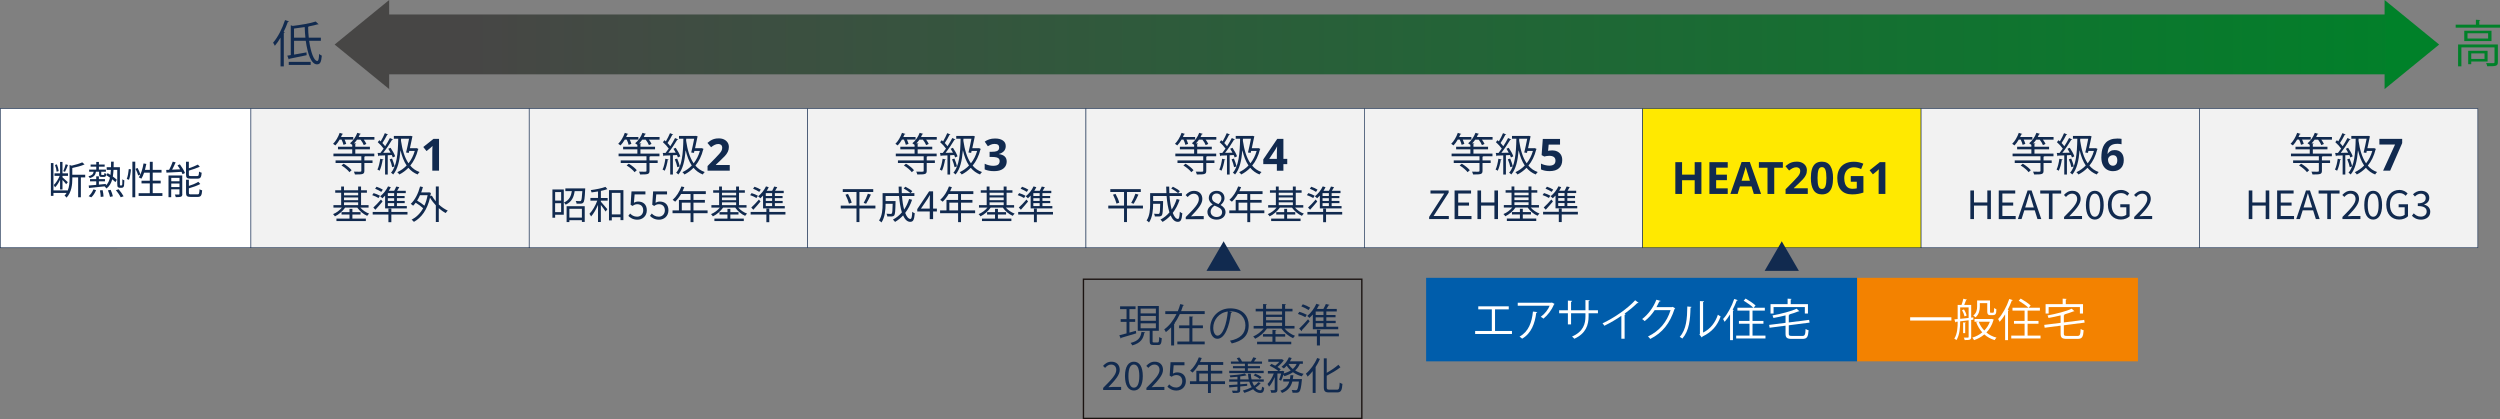 <?xml version="1.0" encoding="UTF-8"?>
<svg id="_レイヤー_2" data-name="レイヤー_2" xmlns="http://www.w3.org/2000/svg" xmlns:xlink="http://www.w3.org/1999/xlink" viewBox="0 0 898.06 150.55">
  <rect x="0" y="0" width="898.06" height="150.55" fill="#808080" stroke="none"/>
  <defs>
    <style>
      .cls-1 {
        fill: none;
        stroke: #1a1311;
        stroke-width: .5px;
      }

      .cls-1, .cls-2, .cls-3, .cls-4 {
        stroke-miterlimit: 10;
      }

      .cls-2, .cls-3, .cls-4 {
        stroke: #112a4f;
        stroke-width: .2px;
      }

      .cls-2, .cls-5 {
        fill: #fff;
      }

      .cls-6 {
        fill: #f38200;
      }

      .cls-3 {
        fill: #ffe900;
      }

      .cls-7 {
        isolation: isolate;
      }

      .cls-8 {
        fill: #005dab;
      }

      .cls-4 {
        fill: #f2f2f2;
      }

      .cls-9 {
        fill: #008129;
      }

      .cls-10 {
        fill: #112a4f;
      }

      .cls-11 {
        fill: #474645;
      }

      .cls-12 {
        fill: url(#_名称未設定グラデーション);
      }
    </style>
    <linearGradient id="_名称未設定グラデーション" data-name="名称未設定グラデーション" x1="57.96" y1="22.53" x2="58.96" y2="22.53" gradientTransform="translate(-41759.3 -468.53) scale(723.3 21.5)" gradientUnits="userSpaceOnUse">
      <stop offset="0" stop-color="#474645"/>
      <stop offset="1" stop-color="#008129"/>
      <stop offset="1" stop-color="#000"/>
    </linearGradient>
  </defs>
  <g id="_レイヤー_1-2" data-name="_レイヤー_1">
    <g>
      <path class="cls-4" d="M90.1,39h100v50h-100s0-50,0-50Z"/>
      <path class="cls-4" d="M190.1,39h100v50h-100v-50Z"/>
      <path class="cls-4" d="M290.1,39h100v50h-100v-50Z"/>
      <path class="cls-4" d="M390.1,39h100v50h-100v-50Z"/>
      <path class="cls-4" d="M490.1,39h100v50h-100v-50h0Z"/>
      <path class="cls-3" d="M590.1,39h100v50h-100v-50Z"/>
      <path class="cls-4" d="M690.1,39h100v50h-100v-50Z"/>
      <path class="cls-4" d="M790.1,39h100v50h-100v-50Z"/>
      <path class="cls-2" d="M.1,39h90v50H.1v-50Z"/>
      <path class="cls-6" d="M667.1,99.8h100.9v30h-100.9v-30Z"/>
      <path class="cls-8" d="M512.3,99.8h154.8v30h-154.8v-30Z"/>
      <g class="cls-7">
        <g class="cls-7">
          <g class="cls-7">
            <path class="cls-5" d="M531.03,110.04h10.95v1.09h-4.93v7.76h6.08v1.09h-13.22v-1.09h5.99v-7.76h-4.87v-1.09Z"/>
            <path class="cls-5" d="M558.46,109.2c-.03.06-.13.11-.21.14-.86,2.05-2.24,3.83-3.79,5.12-.24-.21-.69-.5-.98-.66,1.47-1.07,2.66-2.62,3.19-3.97h-11.46v-1.09h12.07l.18-.08,1.01.53ZM552.22,112.11c-.02.13-.16.24-.37.27-.46,3.78-1.76,7.38-5.06,9.28-.22-.19-.64-.56-.94-.74,3.27-1.79,4.43-5.14,4.82-9l1.55.18Z"/>
            <path class="cls-5" d="M574.01,112.54h-3.35v1.1c0,3.06-.94,6.16-5.12,8.05-.21-.26-.54-.58-.83-.8,4.07-1.76,4.82-4.61,4.82-7.23v-1.12h-5.17v3.99h-1.14v-3.99h-3.14v-1.09h3.14v-3.47l1.54.1c-.02.16-.16.3-.4.34v3.04h5.17v-3.68l1.54.1c-.02.14-.14.27-.4.3v3.28h3.35v1.09Z"/>
            <path class="cls-5" d="M588.59,108.76c-.06.08-.16.13-.3.13-.05,0-.1,0-.16-.02-1.23,1.25-3.01,2.71-4.56,3.83.13.05.32.14.38.18-.03.1-.18.19-.35.21v8.59h-1.17v-8.23c-1.7,1.2-3.91,2.5-6.1,3.57-.16-.26-.45-.66-.67-.88,4.37-2.02,9.16-5.44,11.73-8.28l1.2.9Z"/>
            <path class="cls-5" d="M601.77,110.78c-.06.08-.14.16-.24.22-1.68,5.19-4.31,8.52-8.72,10.76-.19-.27-.5-.64-.82-.88,4.19-2.03,6.79-5.23,8.12-9.48h-5.71c-.93,1.44-2.16,2.83-3.59,3.95-.22-.22-.59-.53-.91-.74,2.18-1.68,4.02-4.13,5.11-6.95l1.52.43c-.06.16-.26.21-.46.21-.32.7-.66,1.38-1.02,2.02h5.63l.19-.1.91.54Z"/>
            <path class="cls-5" d="M607.64,110.25c-.02.14-.16.24-.37.27-.1,4.31-.45,8.23-2.91,11.09-.26-.19-.64-.43-.96-.61,2.38-2.59,2.67-6.59,2.72-10.9l1.52.14ZM611.78,119.47c2.67-1.3,4.4-3.63,5.33-6.43.24.21.72.48.99.62-1.14,3.23-3.12,5.62-6.53,7.23-.05.13-.16.26-.27.32l-.83-1.06.18-.24v-11.75l1.49.08c-.02.14-.13.27-.35.3v10.92Z"/>
            <path class="cls-5" d="M621.48,112.94c-.61,1.01-1.28,1.91-1.95,2.67-.11-.26-.38-.75-.56-1.01,1.54-1.67,3.07-4.43,4-7.2l1.28.43c-.06.11-.18.16-.37.14-.42,1.12-.91,2.24-1.47,3.31l.43.11c-.03.1-.11.18-.32.19v10.61h-1.04v-9.27ZM629.56,120.56h4.64v1.02h-10.52v-1.02h4.79v-4.26h-3.81v-1.02h3.81v-3.71h-4.35v-1.02h5.73c-.75-.74-2.29-1.83-3.49-2.53l.7-.77c1.23.7,2.82,1.75,3.58,2.48l-.7.82h4.03v1.02h-4.42v3.71h3.92v1.02h-3.92v4.26Z"/>
            <path class="cls-5" d="M642.57,119.86c0,.67.19.82,1.23.82h3.62c.93,0,1.09-.42,1.2-2.51.27.21.74.4,1.07.48-.18,2.42-.54,3.09-2.24,3.09h-3.7c-1.81,0-2.34-.38-2.34-1.87v-2.88l-5.73.74-.16-1.02,5.89-.74v-2.67c-1.42.35-2.93.67-4.35.93-.06-.26-.22-.66-.35-.91,3.15-.59,6.72-1.49,8.68-2.43l.99.91s-.11.06-.19.06c-.05,0-.1,0-.14-.02-.95.4-2.16.8-3.51,1.17l.35.02c-.02.11-.1.19-.32.22v2.58l7.31-.93.16.99-7.47.96v3.03ZM637.11,110.3v2.32h-1.09v-3.36h6.13v-1.98l1.44.1c-.02.11-.1.19-.32.22v1.66h6.19v3.36h-1.12v-2.32h-11.24Z"/>
          </g>
        </g>
      </g>
      <g class="cls-7">
        <g class="cls-7">
          <g class="cls-7">
            <path class="cls-5" d="M686.17,113.97h14.82v1.18h-14.82v-1.18Z"/>
            <path class="cls-5" d="M708.88,114.83l-.78.1v6.08c0,1.09-.5,1.15-2.34,1.15-.05-.26-.19-.64-.32-.9.7.02,1.31.02,1.47.02.21,0,.27-.06.27-.27v-5.95l-3.04.37c0,2.1-.16,4.9-1.34,6.74-.16-.16-.54-.42-.77-.51,1.1-1.73,1.22-4.18,1.22-6.12l-.61.06c-.02.13-.11.19-.21.22l-.37-1.1,1.18-.11v-5.07h1.38c.26-.67.53-1.6.66-2.24l1.33.35c-.03.1-.16.16-.34.16-.16.48-.42,1.17-.67,1.73h2.5v4.56l.77-.08.02.82ZM704.14,110.43v4.1l3.04-.32v-3.78h-3.04ZM705.71,113.66c-.13-.62-.48-1.54-.9-2.24l.69-.27c.45.67.83,1.58.96,2.21l-.75.3ZM706.21,115.9c-.02.1-.08.16-.27.18v3.6h-.74v-3.86l1.01.08ZM715.54,114.56l.69.27c-.03.1-.1.13-.14.18-.51,1.81-1.39,3.26-2.53,4.43,1.02.85,2.24,1.49,3.63,1.84-.22.21-.51.62-.67.9-1.42-.43-2.66-1.12-3.7-2.05-1.09.93-2.35,1.62-3.7,2.06-.13-.26-.38-.69-.61-.91,1.28-.37,2.51-1.01,3.57-1.89-.93-1.01-1.67-2.24-2.18-3.62l.75-.19h-1.36v-.98h6.05l.19-.05ZM711.2,108.89v1.23c0,1.25-.27,2.83-1.58,3.89-.16-.19-.54-.53-.77-.66,1.2-.94,1.38-2.21,1.38-3.26v-2.16h4.63v3.81c0,.54.03.61.35.61h.5c.14,0,.3,0,.37-.05.22-.13.22-.62.26-1.67.19.18.53.35.8.43-.03,1.42-.06,2.15-1.33,2.15h-.8c-1.14,0-1.14-.7-1.14-1.57v-2.75h-2.66ZM710.8,115.58c.45,1.18,1.14,2.26,2,3.15.85-.86,1.55-1.92,2-3.15h-4Z"/>
            <path class="cls-5" d="M720.29,112.94c-.61,1.01-1.28,1.91-1.95,2.67-.11-.26-.38-.75-.56-1.01,1.54-1.67,3.07-4.43,4-7.2l1.28.43c-.06.11-.18.16-.37.14-.42,1.12-.91,2.24-1.47,3.31l.43.11c-.03.1-.11.18-.32.19v10.61h-1.04v-9.27ZM728.37,120.56h4.64v1.02h-10.52v-1.02h4.79v-4.26h-3.81v-1.02h3.81v-3.71h-4.35v-1.02h5.73c-.75-.74-2.29-1.83-3.49-2.53l.7-.77c1.23.7,2.82,1.75,3.58,2.48l-.7.82h4.03v1.02h-4.42v3.71h3.92v1.02h-3.92v4.26Z"/>
            <path class="cls-5" d="M741.38,119.86c0,.67.19.82,1.23.82h3.62c.93,0,1.09-.42,1.2-2.51.27.21.74.4,1.07.48-.18,2.42-.54,3.09-2.24,3.09h-3.7c-1.81,0-2.34-.38-2.34-1.87v-2.88l-5.73.74-.16-1.02,5.89-.74v-2.67c-1.42.35-2.93.67-4.35.93-.06-.26-.22-.66-.35-.91,3.15-.59,6.72-1.49,8.68-2.43l.99.91s-.11.06-.19.06c-.05,0-.1,0-.14-.02-.95.4-2.16.8-3.51,1.17l.35.02c-.02.11-.1.19-.32.22v2.58l7.31-.93.16.99-7.47.96v3.03ZM735.92,110.3v2.32h-1.09v-3.36h6.13v-1.98l1.44.1c-.02.11-.1.19-.32.22v1.66h6.19v3.36h-1.12v-2.32h-11.24Z"/>
          </g>
        </g>
      </g>
      <path class="cls-1" d="M389.2,100.3h100v50h-100v-50Z"/>
      <g class="cls-7">
        <g class="cls-7">
          <g class="cls-7">
            <path class="cls-10" d="M408.03,118.82l.13.93c-1.97.61-4.07,1.23-5.38,1.6-.02.13-.1.22-.19.26l-.5-1.18c.7-.18,1.6-.4,2.59-.67v-4.13h-2.11v-.99h2.11v-3.59h-2.32v-1.01h5.55v1.01h-2.19v3.59h2.06v.99h-2.06v3.84l2.31-.64ZM411.39,119.37c-.03.1-.13.19-.32.21-.4,2.07-1.23,3.63-4.32,4.5-.11-.26-.42-.7-.62-.9,2.83-.67,3.63-1.98,3.92-3.95l1.34.14ZM414.03,122.55c0,.38.06.46.5.46h1.38c.38,0,.46-.26.5-1.94.22.18.64.35.93.42-.1,1.97-.37,2.45-1.31,2.45h-1.65c-1.1,0-1.38-.3-1.38-1.39v-3.71h-4.29v-8.92h7.57v8.92h-2.24v3.71ZM409.73,110.85v1.74h5.49v-1.74h-5.49ZM409.73,113.48v1.76h5.49v-1.76h-5.49ZM409.73,116.14v1.78h5.49v-1.78h-5.49Z"/>
            <path class="cls-10" d="M425.36,109.57c-.05.11-.18.18-.37.18-.21.66-.43,1.34-.7,2.02h8.47v1.04h-8.93c-.53,1.14-1.15,2.26-1.92,3.3l.18.05c-.03.11-.13.19-.32.21v7.73h-1.07v-6.5c-.58.62-1.2,1.18-1.89,1.7-.13-.29-.42-.74-.59-.98.93-.67,1.76-1.49,2.48-2.4v-.11l.06.02c.72-.93,1.34-1.95,1.86-3.01h-4.02v-1.04h4.5c.35-.85.64-1.71.88-2.56l1.39.37ZM428.34,117.9v4.79h4.42v1.01h-9.83v-1.01h4.32v-4.79h-3.68v-1.01h3.68v-3.22l1.39.1c-.02.11-.1.18-.3.21v2.91h3.78v1.01h-3.78Z"/>
            <path class="cls-10" d="M442.59,112.12c-.06.14-.19.26-.4.26-.58,4.98-2.24,9.32-4.9,9.32-1.34,0-2.56-1.34-2.56-3.87,0-3.84,2.99-7.06,7.2-7.06,4.63,0,6.63,2.93,6.63,6.05,0,3.81-2.21,5.65-6.08,6.55-.14-.26-.42-.69-.67-.98,3.68-.7,5.57-2.5,5.57-5.52,0-2.64-1.7-5.04-5.44-5.04-.16,0-.34.02-.48.03l1.14.27ZM441.06,111.91c-3.23.4-5.23,3.07-5.23,5.88,0,1.71.74,2.79,1.5,2.79,1.94,0,3.33-4.27,3.73-8.66Z"/>
            <path class="cls-10" d="M465.01,118.01h-3.55c.93,1.14,2.34,2.13,3.75,2.62-.22.21-.54.58-.71.85-1.58-.69-3.2-2.02-4.18-3.47h-5.2c-1.01,1.52-2.67,2.93-4.24,3.68-.16-.26-.46-.62-.7-.83,1.36-.56,2.82-1.65,3.76-2.85h-3.6v-.93h3.39v-5.23h-2.66v-.93h2.66v-1.71l1.39.08c-.02.13-.11.19-.32.22v1.41h5.75v-1.71l1.41.08c-.02.13-.11.21-.32.22v1.41h2.66v.93h-2.66v5.23h3.38v.93ZM458.18,120.92v1.83h5.67v.93h-12.28v-.93h5.52v-1.83h-3.41v-.9h3.41v-1.52l1.41.08c-.02.11-.11.19-.32.22v1.22h3.49v.9h-3.49ZM460.54,111.85h-5.75v1.18h5.75v-1.18ZM454.8,113.86v1.18h5.75v-1.18h-5.75ZM454.8,115.88v1.2h5.75v-1.2h-5.75Z"/>
            <path class="cls-10" d="M466.75,112.01c.91.26,2.08.72,2.69,1.07l-.53.86c-.61-.37-1.78-.88-2.67-1.17l.51-.77ZM480.96,119.83v.98h-6.8v3.28h-1.1v-3.28h-6.63v-.98h6.63v-1.39l1.41.1c-.02.11-.1.19-.3.21v1.09h6.8ZM466.7,118.04c.86-.8,2.14-2.13,3.18-3.35l.58.72c-.9,1.14-2,2.38-2.79,3.19.02.05.03.11.03.14,0,.11-.05.19-.11.24l-.9-.94ZM468,109.3c.9.3,2.05.83,2.64,1.23l-.56.86c-.59-.42-1.73-.99-2.62-1.34l.54-.75ZM471.6,118.31v-5.33c-.4.46-.82.87-1.23,1.22-.18-.19-.54-.53-.78-.69,1.25-.99,2.53-2.69,3.28-4.39l1.26.43c-.06.13-.21.16-.35.14-.21.43-.45.87-.72,1.3h2.32c.35-.58.69-1.28.9-1.79l1.33.32c-.03.1-.14.16-.34.16-.21.37-.5.86-.78,1.31h3.71v.9h-3.75v1.26h3.31v.83h-3.31v1.26h3.36v.83h-3.36v1.31h4.27v.91h-9.12ZM475.42,113.16v-1.26h-2.79v1.26h2.79ZM475.42,115.26v-1.26h-2.79v1.26h2.79ZM475.42,117.4v-1.31h-2.79v1.31h2.79Z"/>
          </g>
          <g class="cls-7">
            <path class="cls-10" d="M396.28,139.34c3.01-3,4.71-4.79,4.71-6.43,0-1.13-.62-1.95-1.89-1.95-.84,0-1.57.53-2.13,1.19l-.74-.71c.84-.91,1.72-1.51,3.03-1.51,1.83,0,2.98,1.16,2.98,2.93,0,1.88-1.71,3.74-4.08,6.23.53-.04,1.15-.1,1.68-.1h2.9v1.11h-6.46v-.76Z"/>
            <path class="cls-10" d="M404.12,135.07c0-3.35,1.22-5.14,3.21-5.14s3.19,1.81,3.19,5.14-1.2,5.21-3.19,5.21-3.21-1.86-3.21-5.21ZM409.27,135.07c0-2.93-.78-4.12-1.95-4.12s-1.96,1.19-1.96,4.12.78,4.19,1.96,4.19,1.95-1.26,1.95-4.19Z"/>
            <path class="cls-10" d="M411.82,139.34c3.01-3,4.71-4.79,4.71-6.43,0-1.13-.62-1.95-1.89-1.95-.84,0-1.57.53-2.13,1.19l-.74-.71c.84-.91,1.72-1.51,3.03-1.51,1.83,0,2.98,1.16,2.98,2.93,0,1.88-1.71,3.74-4.08,6.23.53-.04,1.15-.1,1.68-.1h2.9v1.11h-6.46v-.76Z"/>
            <path class="cls-10" d="M419.36,138.92l.63-.84c.59.59,1.33,1.13,2.52,1.13s2.19-.88,2.19-2.27-.84-2.21-2.13-2.21c-.69,0-1.12.22-1.71.62l-.69-.43.32-4.8h5v1.09h-3.88l-.25,2.98c.46-.25.91-.42,1.53-.42,1.71,0,3.1.98,3.1,3.14s-1.62,3.38-3.36,3.38c-1.6,0-2.58-.67-3.26-1.36Z"/>
            <path class="cls-10" d="M440.05,137.97h-5.07v3.21h-1.05v-3.21h-6.47v-1.01h2.3v-3.75h4.17v-2.13h-3.4c-.63,1.08-1.37,2.03-2.13,2.76-.2-.17-.63-.52-.9-.66,1.32-1.15,2.49-2.96,3.15-4.83l1.05.25c-.2.49-.42.99-.64,1.47h8.35v1.01h-4.43v2.13h4.1v.98h-4.1v2.77h5.07v1.01ZM433.93,136.96v-2.77h-3.14v2.77h3.14Z"/>
            <path class="cls-10" d="M452.88,137.59c-.49.64-1.13,1.22-1.88,1.71.55.59,1.16.92,1.79.91.38-.01.49-.34.56-1.33.21.17.53.34.8.41-.15,1.48-.52,1.86-1.4,1.88-1,0-1.88-.49-2.61-1.34-.98.53-2.06.97-3.12,1.3-.11-.2-.38-.63-.55-.83,1.09-.28,2.2-.69,3.17-1.19-.35-.57-.64-1.25-.87-2h-3.26v.94l2.51-.2v.74c-.84.08-1.68.15-2.51.24v1.32c0,.53-.14.77-.53.88-.41.14-1.06.14-2.11.14-.06-.24-.21-.59-.32-.83.76.03,1.48.03,1.69.01.21,0,.28-.04.28-.24v-1.2l-2.93.27-.1-.84c.83-.06,1.88-.13,3.03-.21v-1.02h-2.97v-.81h2.97v-.95c-.87.08-1.75.15-2.56.2-.03-.21-.14-.5-.24-.69,1.91-.11,4.19-.36,5.44-.69l.63.66c-.64.15-1.43.29-2.27.39v1.08h3.05c-.14-.64-.22-1.33-.27-2.04h1.01c.03.73.13,1.42.27,2.04h4.4v.81h-4.17c.2.58.43,1.08.7,1.51.59-.39,1.11-.84,1.49-1.33l.9.31ZM453.94,134.03h-12.37v-.83h5.63v-.9h-4.29v-.78h4.29v-.85h-5.03v-.81h2.87c-.2-.38-.49-.81-.77-1.16l.9-.31c.41.42.81,1.01.98,1.43l-.1.04h3.35c.27-.43.62-1.08.8-1.51l1.11.29c-.28.42-.59.87-.84,1.22h2.89v.81h-5.1v.85h4.36v.78h-4.36v.9h5.69v.83ZM452.58,136.15c-.46-.42-1.43-.97-2.23-1.3l.56-.62c.8.29,1.78.81,2.27,1.23l-.6.69Z"/>
            <path class="cls-10" d="M459.46,136.44c.27-.57.55-1.44.76-2.25h-1.34v5.77c0,.53-.11.81-.46.99-.36.14-.91.15-1.75.15-.04-.25-.18-.69-.32-.95.6.01,1.15.01,1.33.01.17-.01.22-.06.22-.21v-4.5c-.55,1.34-1.27,2.66-2.04,3.45-.11-.29-.36-.7-.55-.97.87-.83,1.74-2.33,2.26-3.75h-2.12v-.91h3.75c-.73-.62-2.02-1.4-3.11-1.88l.64-.67c.43.18.91.41,1.36.64.52-.39,1.05-.9,1.47-1.39h-3.96v-.91h4.71l.18-.04.67.42c-.55.84-1.44,1.74-2.28,2.38.46.28.88.57,1.18.84l-.53.6h1.04l.15-.06.63.22c-.07.24-.14.49-.21.74.94-.27,1.79-.62,2.51-1.08-.56-.5-1.05-1.08-1.44-1.71-.34.36-.67.71-1.01.99-.2-.17-.6-.46-.85-.6,1.09-.81,2.1-2.09,2.66-3.42l1,.27c-.18.41-.41.81-.64,1.2h4.65v.88h-1.08c-.39.95-.97,1.74-1.68,2.38.88.56,1.92.98,3.04,1.22-.21.22-.52.62-.66.9-1.18-.32-2.26-.83-3.18-1.48-.88.62-1.92,1.08-3.05,1.43-.07-.14-.22-.35-.38-.55-.24.81-.52,1.61-.83,2.18l-.71-.36ZM467.68,136.19s-.01.28-.03.45c-.25,2.61-.52,3.67-.92,4.08-.24.25-.5.32-.87.36-.34.01-.92.03-1.55-.01-.03-.28-.13-.7-.28-.97.6.06,1.16.07,1.39.07s.34-.01.48-.14c.27-.27.48-1.05.69-2.97h-2.35c-.49,1.78-1.47,3.24-3.71,4.1-.13-.24-.41-.62-.62-.8,1.93-.7,2.82-1.88,3.25-3.31h-2.19v-.87h2.41c.08-.45.14-.91.18-1.39h1.05c-.04.48-.11.94-.2,1.39h3.28ZM462.84,130.73c.38.67.92,1.29,1.58,1.81.57-.5,1.04-1.09,1.36-1.81h-2.94Z"/>
            <path class="cls-10" d="M474.15,128.94c-.42.99-.95,1.99-1.55,2.91v9.29h-1.05v-7.82c-.59.74-1.2,1.41-1.82,1.97-.11-.25-.43-.8-.63-1.05,1.6-1.33,3.14-3.45,4.06-5.64l.99.34ZM480.25,139.99c.77,0,.9-.5,1-2.54.27.18.69.38.99.45-.17,2.27-.48,3.07-1.92,3.07h-2.87c-1.46,0-1.91-.42-1.91-1.95v-10.31h1.05v5.21c1.55-.87,3.15-1.96,4.19-2.9l.74.9c-1.32,1.06-3.19,2.13-4.93,3.05v4.06c0,.78.15.95.92.95h2.73Z"/>
          </g>
        </g>
      </g>
      <path class="cls-10" d="M640.1,86.6l-6.2,10.7h12.3l-6.2-10.7h.1Z"/>
      <path class="cls-10" d="M439.6,86.6l-6.2,10.7h12.3l-6.2-10.7h.1Z"/>
      <g class="cls-7">
        <g class="cls-7">
          <g class="cls-7">
            <path class="cls-9" d="M890.62,8.87h7.44v1.08h-15.92v-1.08h7.26v-1.78l1.58.11c-.02.13-.11.22-.36.25v1.42ZM897.3,15.96v6.36c0,.7-.16,1.08-.72,1.28-.56.2-1.55.2-3.11.2-.05-.34-.23-.81-.4-1.15.74.02,1.4.04,1.89.04,1.03,0,1.13,0,1.13-.38v-5.28h-11.9v6.81h-1.19v-7.87h14.3ZM885.22,11.03h9.79v3.73h-9.79v-3.73ZM893.79,13.84v-1.89h-7.4v1.89h7.4ZM893.6,22.1h-5.87v.95h-1.1v-4.79h6.97v3.83ZM892.5,19.18h-4.77v2h4.77v-2Z"/>
          </g>
        </g>
      </g>
      <g class="cls-7">
        <g class="cls-7">
          <g class="cls-7">
            <path class="cls-10" d="M100.78,13.51c-.65,1.1-1.33,2.11-2.05,2.95-.14-.29-.43-.86-.63-1.13,1.66-1.87,3.28-5.01,4.29-8.12l1.42.47c-.04.13-.18.2-.4.18-.43,1.21-.94,2.41-1.51,3.57l.41.13c-.02.11-.13.2-.36.23v12.06h-1.17v-10.34ZM115.26,14.65h-4.21c.56,4.05,1.71,7.24,2.92,7.26.41,0,.59-.76.67-2.54.27.25.67.52.97.63-.22,2.41-.65,3.12-1.75,3.12-2.03,0-3.38-3.73-4.02-8.46h-4.21v4.95c1.39-.23,2.94-.52,4.47-.79l.05,1.01c-2.29.49-4.65.97-6.19,1.28-.02.13-.13.23-.23.25l-.52-1.37c.38-.05.79-.13,1.24-.2v-10.71l.7.23c2.97-.36,6.37-.94,8.26-1.58l1.04.99c-.05.04-.11.05-.2.05-.05,0-.11,0-.16-.02-.83.25-1.91.49-3.08.72-.05.07-.16.13-.32.14,0,1.33.09,2.65.23,3.92h4.34v1.12ZM103.73,23.33v-1.1h7.87v1.1h-7.87ZM105.62,13.53h4.09c-.14-1.22-.22-2.52-.25-3.8-1.26.2-2.59.38-3.84.52v3.28Z"/>
          </g>
        </g>
      </g>
      <path class="cls-11" d="M120.2,16l19.6,16V0l-19.6,16Z"/>
      <path class="cls-9" d="M876.2,16l-19.6,16V0l19.6,16Z"/>
      <path class="cls-12" d="M133.8,5.2h723.3v21.5H133.8V5.2Z"/>
      <g class="cls-7">
        <g class="cls-7">
          <g class="cls-7">
            <path class="cls-10" d="M611.19,69.67h-2.42v-4.93h-4.53v4.93h-2.42v-11.42h2.42v4.48h4.53v-4.48h2.42v11.42Z"/>
            <path class="cls-10" d="M620.64,69.67h-6.58v-11.42h6.58v1.98h-4.16v2.51h3.87v1.98h-3.87v2.94h4.16v2Z"/>
            <path class="cls-10" d="M630.02,69.67l-.83-2.72h-4.16l-.83,2.72h-2.61l4.03-11.47h2.96l4.05,11.47h-2.61ZM628.61,64.92l-.83-2.66c-.05-.18-.12-.41-.21-.69-.08-.28-.17-.56-.26-.85-.08-.29-.15-.54-.21-.75-.05.21-.12.48-.22.79-.09.32-.18.61-.26.9s-.14.48-.18.6l-.82,2.66h2.98Z"/>
            <path class="cls-10" d="M637.35,69.67h-2.42v-9.41h-3.1v-2.02h8.62v2.02h-3.1v9.41Z"/>
            <path class="cls-10" d="M649.4,69.67h-7.98v-1.68l2.86-2.9c.58-.6,1.04-1.1,1.39-1.5.35-.4.61-.76.77-1.09s.24-.67.24-1.05c0-.46-.12-.8-.38-1.02-.25-.22-.59-.34-1.02-.34s-.86.1-1.28.3c-.42.2-.85.49-1.31.86l-1.31-1.55c.32-.28.67-.54,1.04-.79.37-.25.8-.45,1.29-.61.49-.16,1.07-.23,1.75-.23.75,0,1.39.14,1.93.41.54.27.95.64,1.25,1.1.29.46.44.99.44,1.58,0,.63-.12,1.21-.38,1.73s-.61,1.04-1.09,1.55-1.05,1.08-1.72,1.7l-1.47,1.38v.11h4.98v2.03Z"/>
            <path class="cls-10" d="M658.48,63.96c0,1.23-.13,2.28-.39,3.15-.26.87-.69,1.55-1.27,2.02-.59.47-1.37.7-2.34.7-1.38,0-2.38-.52-3.02-1.55-.64-1.04-.96-2.47-.96-4.32,0-1.23.13-2.28.38-3.16s.68-1.55,1.26-2.02c.59-.47,1.37-.7,2.34-.7,1.37,0,2.37.52,3.02,1.55s.98,2.48.98,4.34ZM652.9,63.96c0,1.3.11,2.28.34,2.94.22.66.64.98,1.25.98s1.01-.33,1.25-.98c.23-.65.35-1.63.35-2.94s-.12-2.28-.35-2.94c-.24-.66-.65-.99-1.25-.99s-1.02.33-1.25.99c-.22.66-.34,1.64-.34,2.94Z"/>
            <path class="cls-10" d="M664.85,63.25h4.53v5.92c-.6.2-1.22.36-1.87.48s-1.38.18-2.19.18c-1.71,0-3.02-.5-3.94-1.5s-1.38-2.46-1.38-4.38c0-1.2.23-2.23.69-3.1.46-.87,1.13-1.55,2.02-2.03.89-.48,1.98-.72,3.26-.72.61,0,1.21.06,1.79.19s1.12.3,1.6.51l-.8,1.94c-.35-.18-.75-.33-1.2-.45-.45-.12-.92-.18-1.41-.18-.7,0-1.31.16-1.83.48s-.92.77-1.2,1.36c-.28.59-.42,1.27-.42,2.05s.1,1.41.3,1.98c.2.58.52,1.03.96,1.35s1.01.49,1.71.49c.34,0,.63-.02.86-.05.23-.03.46-.07.67-.11v-2.38h-2.16v-2.02Z"/>
            <path class="cls-10" d="M677.27,69.67h-2.42v-6.61c0-.27,0-.63.02-1.08,0-.45.03-.85.05-1.19-.05.06-.17.18-.34.34-.18.17-.34.31-.49.44l-1.31,1.06-1.17-1.46,3.68-2.93h1.98v11.42Z"/>
          </g>
        </g>
      </g>
      <g class="cls-7">
        <g class="cls-7">
          <g class="cls-7">
            <path class="cls-10" d="M30.62,63.73h-1.57v7.13h-.98v-7.13h-2.09v.42c0,2.06-.24,4.89-2.07,6.84-.13-.24-.49-.59-.74-.71.29-.31.53-.63.74-.97h-4.71v1.05h-.92v-11.78h.92v9.81h5.08v.18c.63-1.44.71-3.05.71-4.43v-4.87l.74.24c1.4-.32,2.93-.76,3.81-1.19l.84.74c-1.18.55-2.87.98-4.41,1.29v2.41h4.64v.98ZM21.58,64.56c-.5,1.08-1.15,2.12-1.81,2.73-.1-.24-.31-.62-.45-.84.78-.72,1.62-2.05,2.12-3.28h-1.86v-.9h2v-4.09h.87v4.09h1.98v.9h-1.98v.53c.42.35,1.62,1.46,1.92,1.74l-.6.73c-.24-.34-.83-1.01-1.32-1.54v3.43h-.87v-3.5ZM20.35,61.7c-.04-.67-.29-1.67-.6-2.44l.69-.22c.32.76.57,1.75.64,2.41l-.73.25ZM24.43,59.27c-.34.83-.74,1.83-1.08,2.46l-.63-.24c.31-.67.69-1.75.87-2.48l.84.25Z"/>
            <path class="cls-10" d="M34.48,61.69c-.2,1.18-.74,1.88-2.24,2.27-.08-.2-.31-.5-.48-.64,1.26-.28,1.72-.76,1.88-1.62h-1.62v-.78h2.56v-1.05h-2.03v-.77h2.03v-.94h.95v.94h2.07v.77h-2.07v1.05h2.52v.78h-1.68v.9c0,.22.01.25.24.25h.62c.21,0,.25-.07.28-.7.15.13.46.22.69.29-.07.87-.29,1.11-.84,1.11h-.85c-.74,0-.91-.2-.91-.95v-.9h-1.11ZM31.84,70.47c.69-.55,1.34-1.51,1.72-2.44l.95.27c-.36.94-1.01,1.96-1.71,2.58l-.97-.41ZM43.58,66.61c.1,0,.18-.01.24-.07.06-.06.08-.2.11-.46.01-.27.03-.88.03-1.68.18.17.48.31.71.38-.01.73-.06,1.61-.11,1.89-.06.32-.17.52-.34.63-.15.11-.36.17-.6.17h-.55c-.25,0-.52-.08-.7-.25-.18-.18-.25-.41-.25-1.35v-4.86h-1.34c-.04.85-.13,1.65-.25,2.4.57.41,1.09.83,1.43,1.16l-.49.85c-.28-.29-.69-.66-1.15-1.02-.36,1.39-.99,2.49-2.06,3.32-.14-.22-.46-.53-.67-.69l.14-.1c-2.1.22-4.24.45-5.76.6l-.1-.9c.74-.04,1.68-.13,2.7-.22v-1.27h-2.23v-.8h2.23v-1.01h.95v1.01h2.19v.8h-2.19v1.18c.81-.07,1.67-.17,2.51-.25v.57c.77-.74,1.22-1.69,1.47-2.84-.43-.32-.88-.63-1.3-.88l.46-.74c.32.2.67.41,1.02.64.07-.56.13-1.16.15-1.81h-1.51v-.94h1.55c.01-.63.03-1.29.03-1.99h.95c-.01.7-.01,1.36-.04,1.99h2.26v5.86c0,.35.01.57.06.65.04.04.11.04.18.04h.27ZM36.87,68.3c.18.76.31,1.72.32,2.31l-1.01.13c-.01-.6-.11-1.58-.28-2.35l.97-.08ZM39.74,68.19c.34.74.7,1.72.81,2.33l-1.02.21c-.11-.62-.43-1.6-.77-2.35l.98-.18ZM42.61,67.99c.66.77,1.43,1.82,1.79,2.52l-1.04.36c-.32-.69-1.06-1.76-1.72-2.56l.97-.32Z"/>
            <path class="cls-10" d="M45.53,64.31c.38-.92.63-2.45.73-3.59l.78.11c-.07,1.15-.34,2.73-.7,3.75l-.81-.28ZM47.55,58.08h1.04v12.79h-1.04v-12.79ZM49.41,60.32c.42.76.85,1.75,1.02,2.34l-.78.38c-.15-.6-.57-1.61-.97-2.38l.73-.34ZM58.34,69.39v.99h-8.54v-.99h4.01v-3.5h-2.97v-.97h2.97v-2.9h-2.04c-.28.84-.6,1.57-.98,2.17-.21-.14-.67-.36-.92-.48.81-1.22,1.37-3.1,1.69-5l1.01.17c-.14.73-.31,1.46-.5,2.14h1.75v-2.9h1.04v2.9h3.17v.99h-3.17v2.9h2.86v.97h-2.86v3.5h3.5Z"/>
            <path class="cls-10" d="M64.63,59.06c.73.97,1.53,2.26,1.82,3.11l-.88.39c-.08-.24-.21-.52-.36-.83-1.96.11-3.98.21-5.41.29l-.1-.98c.32-.01.67-.03,1.06-.04.48-.88.99-2.07,1.29-2.93l1.05.25c-.38.85-.83,1.84-1.26,2.63l2.87-.13c-.29-.5-.62-1.01-.94-1.44l.85-.34ZM65.5,69.67c0,.52-.1.81-.48.98-.39.15-.99.17-1.88.17-.06-.27-.2-.69-.34-.94.66.03,1.25.01,1.44,0,.18,0,.22-.04.22-.22v-1.65h-2.96v2.84h-.97v-7.82h4.94v6.64ZM61.52,63.9v1.21h2.96v-1.21h-2.96ZM64.48,67.21v-1.29h-2.96v1.29h2.96ZM68.5,64.18c-1.33,0-1.68-.31-1.68-1.46v-4.62h1.02v2.34c1.19-.39,2.44-.9,3.24-1.32l.7.76c-1.11.52-2.59,1.02-3.94,1.41v1.42c0,.45.11.53.74.53h2.23c.53,0,.63-.22.69-1.61.22.17.64.34.95.41-.13,1.69-.45,2.14-1.55,2.14h-2.4ZM70.92,69.83c.59,0,.69-.28.76-1.85.24.17.64.34.94.39-.14,1.88-.45,2.37-1.61,2.37h-2.49c-1.33,0-1.69-.31-1.69-1.46v-4.71h1.02v2.21c1.27-.41,2.61-.95,3.4-1.47l.69.78c-1.08.62-2.68,1.15-4.09,1.56v1.62c0,.46.13.55.78.55h2.3Z"/>
          </g>
        </g>
      </g>
      <g class="cls-7">
        <g class="cls-7">
          <g class="cls-7">
            <path class="cls-10" d="M225.82,52.03c-.1-.48-.38-1.25-.69-1.87h-.7c-.46.8-.99,1.54-1.52,2.08-.21-.18-.58-.43-.83-.58.93-.9,1.84-2.43,2.37-3.94l1.25.4c-.05.11-.18.16-.34.14-.13.32-.27.64-.43.96h4.39v.93h-3.11c.26.54.48,1.14.59,1.54l-.98.34ZM236.93,49.23v.93h-3.83c.4.54.77,1.12.94,1.55l-.93.42c-.19-.54-.67-1.34-1.18-1.97h-1.23c-.34.5-.7.94-1.09,1.34l.77.05c-.02.11-.1.18-.32.21v.94h5.25v.93h-5.25v1.55h6.83v.94h-3.28c-.03.08-.11.13-.29.18v1.31h2.93v.94h-2.93v2.82c0,1.28-.69,1.3-3.39,1.3-.05-.3-.24-.72-.38-1.02.66.02,1.25.03,1.67.03.9,0,1.01,0,1.01-.34v-2.79h-9.25v-.94h9.25v-1.49h-10.02v-.94h6.75v-1.55h-5.12v-.93h5.12v-.66c-.21-.18-.58-.43-.8-.58,1.06-.83,2.08-2.26,2.63-3.75l1.28.38c-.05.13-.19.16-.34.14-.13.32-.29.66-.46.98h5.67ZM227.96,61.86c-.54-.74-1.76-1.76-2.85-2.42l.75-.64c1.06.62,2.3,1.6,2.88,2.35l-.78.7Z"/>
            <path class="cls-10" d="M240.2,57.31c-.03.11-.13.16-.32.16-.22,1.36-.61,2.91-1.1,3.86-.18-.14-.54-.32-.77-.42.46-.91.8-2.43,1.01-3.89l1.18.29ZM242.73,53.09c.67.96,1.38,2.24,1.65,3.06l-.85.42c-.08-.26-.21-.56-.35-.88-.5.03-.98.06-1.46.08v6.92h-.96v-6.87c-.83.03-1.58.06-2.18.08-.03.13-.13.19-.24.21l-.27-1.18h1.01c.37-.45.75-.99,1.15-1.55-.5-.72-1.34-1.65-2.1-2.3l.56-.72c.16.14.32.29.5.43.53-.9,1.14-2.1,1.49-2.96l1.15.48c-.05.1-.18.14-.34.14-.42.86-1.1,2.08-1.7,2.93.38.4.74.8.99,1.15.66-1.01,1.26-2.06,1.71-2.95l1.14.51c-.06.1-.19.14-.37.14-.8,1.38-2.08,3.28-3.19,4.67l2.67-.05c-.26-.48-.54-.98-.83-1.41l.8-.35ZM243.26,56.96c.38.9.77,2.05.93,2.8l-.88.3c-.14-.77-.51-1.94-.9-2.83l.85-.27ZM252.08,53.2l.69.32c-.03.06-.1.13-.16.16-.58,2.35-1.55,4.29-2.8,5.81.88,1.06,1.98,1.84,3.35,2.31-.24.21-.56.61-.7.88-1.36-.53-2.45-1.34-3.33-2.4-.98,1.01-2.08,1.81-3.25,2.4-.14-.24-.5-.64-.74-.82,1.23-.58,2.37-1.38,3.36-2.4-1.01-1.49-1.68-3.33-2.19-5.44h-.02c-.3,3.73-.99,6.77-2.62,8.66-.16-.19-.54-.5-.78-.64,2.08-2.35,2.5-6.85,2.59-12.2h-1.57v-1.01h5.86l.22-.03.62.18c-.03.08-.05.18-.08.26-.19.96-.53,2.51-.85,4h2.23l.18-.03ZM248.3,54.8c.37-1.5.8-3.54,1.07-4.96h-2.87c-.02.24-.02.46-.03.7.46,3.19,1.26,6.03,2.71,8.13.96-1.22,1.74-2.71,2.24-4.45h-1.98l-.16.7-.98-.13Z"/>
            <path class="cls-10" d="M262.15,61.31h-7.98v-1.68l2.86-2.9c.58-.6,1.04-1.1,1.39-1.5.35-.4.61-.76.77-1.09s.24-.67.24-1.05c0-.46-.13-.8-.38-1.02-.25-.22-.59-.34-1.02-.34s-.86.1-1.28.3c-.42.2-.85.49-1.31.86l-1.31-1.55c.32-.28.67-.54,1.04-.79.37-.25.8-.45,1.29-.61.49-.16,1.07-.23,1.75-.23.75,0,1.39.14,1.93.41.54.27.95.64,1.25,1.1s.44.99.44,1.58c0,.63-.13,1.21-.38,1.73-.25.52-.61,1.04-1.09,1.55s-1.05,1.08-1.72,1.7l-1.47,1.38v.11h4.98v2.03Z"/>
          </g>
          <g class="cls-7">
            <path class="cls-10" d="M202.53,77.14h-3.11v1.08h-.98v-10.16h4.09v9.08ZM199.42,69v3.07h2.16v-3.07h-2.16ZM201.57,76.2v-3.21h-2.16v3.21h2.16ZM210.23,67.68s-.01.31-.03.46c-.14,3.05-.29,4.22-.66,4.62-.22.27-.48.36-.85.41-.34.03-.95.03-1.57,0-.01-.31-.14-.7-.31-.97.63.06,1.22.06,1.43.06.22,0,.35-.01.46-.14.21-.24.36-1.15.49-3.47h-2.76c-.29,2.09-1.01,3.88-3.22,4.87-.13-.22-.41-.59-.63-.77,1.96-.84,2.58-2.37,2.84-4.1h-2.33v-.97h7.13ZM203.54,74.07h6.51v5.66h-1.02v-.62h-4.5v.67h-.99v-5.71ZM204.53,75.01v3.15h4.5v-3.15h-4.5Z"/>
            <path class="cls-10" d="M215.84,71.12h2.44v.97h-2.44v.36c.53.56,1.99,2.27,2.34,2.7l-.63.85c-.32-.53-1.11-1.58-1.71-2.37v6.12h-1.02v-6.16c-.69,1.62-1.6,3.21-2.49,4.17-.13-.28-.39-.7-.59-.95,1.06-1.06,2.19-2.98,2.82-4.73h-2.47v-.97h2.73v-2.33c-.78.13-1.57.24-2.31.34-.06-.25-.17-.59-.29-.83,1.85-.25,4.03-.67,5.27-1.16l.7.81c-.64.24-1.47.46-2.34.64v2.52ZM223.94,68.3v10.77h-1.04v-1.05h-3.12v1.15h-1.02v-10.87h5.18ZM222.9,77.01v-7.72h-3.12v7.72h3.12Z"/>
            <path class="cls-10" d="M225.72,77.55l.63-.84c.59.59,1.33,1.13,2.52,1.13s2.19-.88,2.19-2.27-.84-2.21-2.13-2.21c-.69,0-1.12.22-1.71.62l-.69-.43.32-4.8h5v1.09h-3.88l-.25,2.98c.46-.25.91-.42,1.53-.42,1.71,0,3.1.98,3.1,3.14s-1.62,3.38-3.36,3.38c-1.6,0-2.58-.67-3.26-1.36Z"/>
            <path class="cls-10" d="M233.49,77.55l.63-.84c.59.59,1.33,1.13,2.52,1.13s2.19-.88,2.19-2.27-.84-2.21-2.13-2.21c-.69,0-1.12.22-1.71.62l-.69-.43.32-4.8h5v1.09h-3.88l-.25,2.98c.46-.25.91-.42,1.53-.42,1.71,0,3.1.98,3.1,3.14s-1.62,3.38-3.36,3.38c-1.6,0-2.58-.67-3.26-1.36Z"/>
            <path class="cls-10" d="M254.18,76.59h-5.07v3.21h-1.05v-3.21h-6.47v-1.01h2.3v-3.75h4.17v-2.13h-3.4c-.63,1.08-1.37,2.03-2.13,2.76-.2-.17-.63-.52-.9-.66,1.32-1.15,2.49-2.96,3.15-4.83l1.05.25c-.2.49-.42.99-.64,1.47h8.35v1.01h-4.43v2.13h4.1v.98h-4.1v2.77h5.07v1.01ZM248.06,75.58v-2.77h-3.14v2.77h3.14Z"/>
            <path class="cls-10" d="M265.22,74.58c.78.92,1.98,1.74,3.15,2.16-.24.2-.53.56-.69.8-1.36-.56-2.72-1.72-3.56-2.96h-4.38c-.88,1.3-2.3,2.51-3.66,3.14-.15-.25-.43-.6-.67-.8,1.16-.46,2.37-1.34,3.17-2.34h-3.03v-.88h2.77v-4.47h-2.13v-.87h2.13v-1.34h1.02v1.34h5.08v-1.34h1.05v1.34h2.1v.87h-2.1v4.47h2.7v.88h-2.97ZM262.36,78.53h4.83v.88h-10.56v-.88h4.69v-1.47h-2.86v-.85h2.86v-1.18h1.04v1.18h2.93v.85h-2.93v1.47ZM259.35,69.23v.94h5.08v-.94h-5.08ZM259.35,71.91h5.08v-.97h-5.08v.97ZM259.35,73.69h5.08v-1h-5.08v1Z"/>
            <path class="cls-10" d="M271.74,71.14c-.49-.34-1.5-.77-2.27-1.04l.52-.73c.76.22,1.77.64,2.27.94l-.52.83ZM282.15,77.06h-5.8v2.75h-1.05v-2.75h-5.65v-.94h5.65v-1.15h1.05v1.15h5.8v.94ZM269.88,74.55c.76-.67,1.83-1.81,2.75-2.87l.56.7c-.8.98-1.74,2.06-2.58,2.97l-.73-.8ZM272.75,68.94c-.5-.35-1.46-.85-2.23-1.15l.52-.71c.77.25,1.74.71,2.25,1.05l-.55.81ZM274.09,70.29c-.31.35-.63.66-.95.94-.17-.18-.57-.55-.81-.71,1.13-.87,2.2-2.2,2.83-3.57l.99.29c-.21.43-.45.88-.73,1.3h1.95c.28-.49.55-1.09.73-1.53l1.11.21c-.25.45-.53.91-.78,1.32h3.1v.84h-3.18v1.02h2.77v.78h-2.77v.99h2.8v.79h-2.8v1.06h3.56v.84h-7.8v-4.58ZM277.36,69.38h-2.27v1.02h2.27v-1.02ZM277.36,71.19h-2.27v.99h2.27v-.99ZM277.36,72.97h-2.27v1.06h2.27v-1.06Z"/>
          </g>
        </g>
      </g>
      <g class="cls-7">
        <g class="cls-7">
          <g class="cls-7">
            <path class="cls-10" d="M325.4,52.03c-.1-.48-.38-1.25-.69-1.87h-.71c-.46.8-.99,1.54-1.52,2.08-.21-.18-.58-.43-.83-.58.93-.9,1.84-2.43,2.37-3.94l1.25.4c-.05.11-.18.16-.34.14-.13.32-.27.64-.43.96h4.39v.93h-3.11c.26.54.48,1.14.59,1.54l-.98.34ZM336.51,49.23v.93h-3.83c.4.54.77,1.12.94,1.55l-.93.42c-.19-.54-.67-1.34-1.18-1.97h-1.23c-.34.5-.71.94-1.09,1.34l.77.05c-.02.11-.1.18-.32.21v.94h5.25v.93h-5.25v1.55h6.83v.94h-3.28c-.03.08-.11.13-.29.18v1.31h2.93v.94h-2.93v2.82c0,1.28-.69,1.3-3.39,1.3-.05-.3-.24-.72-.38-1.02.66.02,1.25.03,1.67.03.9,0,1.01,0,1.01-.34v-2.79h-9.25v-.94h9.25v-1.49h-10.02v-.94h6.75v-1.55h-5.12v-.93h5.12v-.66c-.21-.18-.58-.43-.8-.58,1.06-.83,2.08-2.26,2.63-3.75l1.28.38c-.05.13-.19.16-.34.14-.13.32-.29.66-.46.98h5.67ZM327.55,61.86c-.54-.74-1.76-1.76-2.85-2.42l.75-.64c1.06.62,2.3,1.6,2.88,2.35l-.78.7Z"/>
            <path class="cls-10" d="M339.79,57.31c-.03.11-.13.16-.32.16-.22,1.36-.61,2.91-1.1,3.86-.18-.14-.54-.32-.77-.42.46-.91.8-2.43,1.01-3.89l1.18.29ZM342.32,53.09c.67.96,1.38,2.24,1.65,3.06l-.85.42c-.08-.26-.21-.56-.35-.88-.5.03-.98.06-1.46.08v6.92h-.96v-6.87c-.83.03-1.58.06-2.18.08-.03.13-.13.19-.24.21l-.27-1.18h1.01c.37-.45.75-.99,1.15-1.55-.5-.72-1.34-1.65-2.1-2.3l.56-.72c.16.14.32.29.5.43.53-.9,1.14-2.1,1.49-2.96l1.15.48c-.05.1-.18.14-.34.14-.42.86-1.1,2.08-1.7,2.93.38.4.74.8.99,1.15.66-1.01,1.26-2.06,1.71-2.95l1.14.51c-.06.1-.19.14-.37.14-.8,1.38-2.08,3.28-3.19,4.67l2.67-.05c-.26-.48-.54-.98-.83-1.41l.8-.35ZM342.85,56.96c.38.9.77,2.05.93,2.8l-.88.3c-.14-.77-.51-1.94-.9-2.83l.85-.27ZM351.67,53.2l.69.32c-.03.06-.1.13-.16.16-.58,2.35-1.55,4.29-2.8,5.81.88,1.06,1.99,1.84,3.35,2.31-.24.21-.56.61-.7.88-1.36-.53-2.45-1.34-3.33-2.4-.98,1.01-2.08,1.81-3.25,2.4-.14-.24-.5-.64-.74-.82,1.23-.58,2.37-1.38,3.36-2.4-1.01-1.49-1.68-3.33-2.19-5.44h-.02c-.3,3.73-.99,6.77-2.62,8.66-.16-.19-.54-.5-.78-.64,2.08-2.35,2.5-6.85,2.59-12.2h-1.57v-1.01h5.86l.22-.03.62.18c-.03.08-.05.18-.08.26-.19.96-.53,2.51-.85,4h2.23l.18-.03ZM347.89,54.8c.37-1.5.8-3.54,1.07-4.96h-2.87c-.02.24-.02.46-.03.7.46,3.19,1.26,6.03,2.71,8.13.96-1.22,1.75-2.71,2.24-4.45h-1.99l-.16.7-.98-.13Z"/>
            <path class="cls-10" d="M361.29,52.45c0,.79-.24,1.42-.71,1.89-.47.47-1.06.79-1.75.96v.05c.91.12,1.6.4,2.08.85.48.45.72,1.05.72,1.79,0,.66-.16,1.26-.49,1.78s-.83.94-1.5,1.25-1.55.46-2.62.46c-1.24,0-2.34-.21-3.3-.62v-2.05c.49.25,1,.43,1.54.56s1.04.19,1.5.19c.86,0,1.47-.15,1.82-.45s.52-.72.52-1.26c0-.31-.08-.58-.24-.8-.16-.22-.44-.39-.84-.5-.4-.11-.96-.17-1.67-.17h-.86v-1.86h.88c.7,0,1.24-.07,1.61-.2.37-.13.62-.31.75-.54.13-.23.2-.49.2-.79,0-.41-.12-.72-.38-.95s-.67-.34-1.26-.34c-.54,0-1.02.1-1.42.29-.41.19-.74.37-1.01.54l-1.12-1.66c.45-.32.97-.59,1.58-.8.6-.21,1.32-.32,2.15-.32,1.17,0,2.1.24,2.79.71.69.47,1.03,1.14,1.03,2.01Z"/>
          </g>
          <g class="cls-7">
            <path class="cls-10" d="M314.47,74.88h-5.74v4.9h-1.06v-4.9h-5.66v-1.02h5.66v-4.89h-4.93v-1.02h10.95v1.02h-4.96v4.89h5.74v1.02ZM304.62,69.66c.57,1.01,1.15,2.33,1.33,3.15l-.98.34c-.2-.83-.73-2.18-1.26-3.21l.91-.28ZM310.25,72.9c.52-.87,1.16-2.3,1.51-3.31l1.09.31c-.5,1.12-1.18,2.45-1.72,3.29l-.88-.29Z"/>
            <path class="cls-10" d="M327.64,71.75c-.6,1.81-1.43,3.4-2.47,4.73.52,1.37,1.16,2.17,1.88,2.17.39,0,.56-.73.66-2.59.24.24.62.48.9.56-.2,2.38-.57,3.07-1.64,3.07s-1.92-.85-2.56-2.3c-.84.91-1.81,1.7-2.89,2.33-.15-.21-.52-.63-.76-.83,1.25-.67,2.33-1.54,3.22-2.59-.5-1.58-.84-3.64-1.02-5.9h-4.83v1.82h3.57v.45c-.07,3.14-.15,4.31-.45,4.68-.21.27-.45.36-.84.41-.35.03-.98.03-1.67,0-.01-.32-.13-.71-.29-.98.64.06,1.25.07,1.48.07.2,0,.34-.03.42-.15.2-.21.27-1.09.32-3.5h-2.55v.11c0,1.96-.21,4.78-1.47,6.6-.18-.21-.63-.57-.87-.7,1.15-1.71,1.27-4.1,1.27-5.91v-3.91h5.84c-.06-.77-.07-1.55-.08-2.35h1.08c0,.81.01,1.6.06,2.35h4.52v1.02h-4.45c.14,1.86.39,3.53.77,4.86.76-1.11,1.36-2.37,1.79-3.78l1.05.27ZM325.22,67.07c.87.43,1.96,1.11,2.51,1.6l-.64.71c-.53-.49-1.6-1.21-2.48-1.68l.62-.63Z"/>
            <path class="cls-10" d="M333.98,75.96h-4.48v-.84l4.27-6.39h1.42v6.21h1.36v1.02h-1.36v2.76h-1.2v-2.76ZM333.98,74.94v-2.93c0-.52.04-1.37.07-1.9h-.06c-.25.48-.53.91-.83,1.4l-2.34,3.43h3.15Z"/>
            <path class="cls-10" d="M350.29,76.59h-5.07v3.21h-1.05v-3.21h-6.47v-1.01h2.3v-3.75h4.17v-2.13h-3.4c-.63,1.08-1.37,2.03-2.13,2.76-.2-.17-.63-.52-.9-.66,1.32-1.15,2.49-2.96,3.15-4.83l1.05.25c-.2.49-.42.99-.64,1.47h8.35v1.01h-4.43v2.13h4.1v.98h-4.1v2.77h5.07v1.01ZM344.17,75.58v-2.77h-3.14v2.77h3.14Z"/>
            <path class="cls-10" d="M361.34,74.58c.78.92,1.98,1.74,3.15,2.16-.24.2-.53.56-.69.8-1.36-.56-2.72-1.72-3.56-2.96h-4.38c-.88,1.3-2.3,2.51-3.66,3.14-.15-.25-.43-.6-.67-.8,1.16-.46,2.37-1.34,3.17-2.34h-3.03v-.88h2.77v-4.47h-2.13v-.87h2.13v-1.34h1.02v1.34h5.08v-1.34h1.05v1.34h2.1v.87h-2.1v4.47h2.7v.88h-2.97ZM358.48,78.53h4.83v.88h-10.56v-.88h4.69v-1.47h-2.86v-.85h2.86v-1.18h1.04v1.18h2.93v.85h-2.93v1.47ZM355.47,69.23v.94h5.08v-.94h-5.08ZM355.47,71.91h5.08v-.97h-5.08v.97ZM355.47,73.69h5.08v-1h-5.08v1Z"/>
            <path class="cls-10" d="M367.86,71.14c-.49-.34-1.5-.77-2.27-1.04l.52-.73c.76.22,1.77.64,2.27.94l-.52.83ZM378.26,77.06h-5.8v2.75h-1.05v-2.75h-5.65v-.94h5.65v-1.15h1.05v1.15h5.8v.94ZM365.99,74.55c.76-.67,1.84-1.81,2.75-2.87l.56.7c-.8.98-1.74,2.06-2.58,2.97l-.73-.8ZM368.86,68.94c-.5-.35-1.46-.85-2.23-1.15l.52-.71c.77.25,1.74.71,2.25,1.05l-.55.81ZM370.21,70.29c-.31.35-.63.66-.95.94-.17-.18-.57-.55-.81-.71,1.13-.87,2.2-2.2,2.83-3.57l.99.29c-.21.43-.45.88-.73,1.3h1.95c.28-.49.55-1.09.73-1.53l1.11.21c-.25.45-.53.91-.78,1.32h3.1v.84h-3.18v1.02h2.77v.78h-2.77v.99h2.8v.79h-2.8v1.06h3.56v.84h-7.8v-4.58ZM373.47,69.38h-2.27v1.02h2.27v-1.02ZM373.47,71.19h-2.27v.99h2.27v-.99ZM373.47,72.97h-2.27v1.06h2.27v-1.06Z"/>
          </g>
        </g>
      </g>
      <g class="cls-7">
        <g class="cls-7">
          <g class="cls-7">
            <path class="cls-10" d="M425.82,52.03c-.1-.48-.38-1.25-.69-1.87h-.7c-.46.8-.99,1.54-1.52,2.08-.21-.18-.58-.43-.83-.58.93-.9,1.84-2.43,2.37-3.94l1.25.4c-.05.11-.18.16-.34.14-.13.32-.27.64-.43.96h4.39v.93h-3.11c.26.54.48,1.14.59,1.54l-.98.34ZM436.93,49.23v.93h-3.83c.4.54.77,1.12.94,1.55l-.93.42c-.19-.54-.67-1.34-1.18-1.97h-1.23c-.34.5-.7.94-1.09,1.34l.77.05c-.02.11-.1.18-.32.21v.94h5.25v.93h-5.25v1.55h6.83v.94h-3.28c-.03.08-.11.13-.29.18v1.31h2.93v.94h-2.93v2.82c0,1.28-.69,1.3-3.39,1.3-.05-.3-.24-.72-.38-1.02.66.02,1.25.03,1.67.03.9,0,1.01,0,1.01-.34v-2.79h-9.25v-.94h9.25v-1.49h-10.02v-.94h6.75v-1.55h-5.12v-.93h5.12v-.66c-.21-.18-.58-.43-.8-.58,1.06-.83,2.08-2.26,2.63-3.75l1.28.38c-.05.13-.19.16-.34.14-.13.32-.29.66-.46.98h5.67ZM427.96,61.86c-.54-.74-1.76-1.76-2.85-2.42l.75-.64c1.06.62,2.3,1.6,2.88,2.35l-.78.7Z"/>
            <path class="cls-10" d="M440.2,57.31c-.03.11-.13.16-.32.16-.22,1.36-.61,2.91-1.1,3.86-.18-.14-.54-.32-.77-.42.46-.91.8-2.43,1.01-3.89l1.18.29ZM442.73,53.09c.67.96,1.38,2.24,1.65,3.06l-.85.42c-.08-.26-.21-.56-.35-.88-.5.03-.98.06-1.46.08v6.92h-.96v-6.87c-.83.03-1.58.06-2.18.08-.03.13-.13.19-.24.21l-.27-1.18h1.01c.37-.45.75-.99,1.15-1.55-.5-.72-1.34-1.65-2.1-2.3l.56-.72c.16.14.32.29.5.43.53-.9,1.14-2.1,1.49-2.96l1.15.48c-.05.1-.18.14-.34.14-.42.86-1.1,2.08-1.7,2.93.38.4.74.8.99,1.15.66-1.01,1.26-2.06,1.71-2.95l1.14.51c-.06.1-.19.14-.37.14-.8,1.38-2.08,3.28-3.19,4.67l2.67-.05c-.26-.48-.54-.98-.83-1.41l.8-.35ZM443.26,56.96c.38.9.77,2.05.93,2.8l-.88.3c-.14-.77-.51-1.94-.9-2.83l.85-.27ZM452.08,53.2l.69.32c-.03.06-.1.13-.16.16-.58,2.35-1.55,4.29-2.8,5.81.88,1.06,1.98,1.84,3.35,2.31-.24.21-.56.61-.71.88-1.36-.53-2.45-1.34-3.33-2.4-.98,1.01-2.08,1.81-3.25,2.4-.14-.24-.5-.64-.74-.82,1.23-.58,2.37-1.38,3.36-2.4-1.01-1.49-1.68-3.33-2.19-5.44h-.02c-.3,3.73-.99,6.77-2.62,8.66-.16-.19-.54-.5-.78-.64,2.08-2.35,2.5-6.85,2.59-12.2h-1.57v-1.01h5.86l.22-.03.62.18c-.03.08-.05.18-.08.26-.19.96-.53,2.51-.85,4h2.23l.18-.03ZM448.3,54.8c.37-1.5.8-3.54,1.07-4.96h-2.87c-.02.24-.02.46-.03.7.46,3.19,1.26,6.03,2.71,8.13.96-1.22,1.75-2.71,2.24-4.45h-1.99l-.16.7-.98-.13Z"/>
            <path class="cls-10" d="M462.41,58.95h-1.38v2.37h-2.35v-2.37h-4.88v-1.68l5.01-7.38h2.22v7.18h1.38v1.87ZM458.68,57.07v-1.94c0-.25,0-.54.02-.9.01-.35.02-.68.04-.98.02-.3.03-.5.04-.6h-.06c-.1.21-.2.42-.31.62-.11.2-.24.41-.38.62l-2.1,3.17h2.75Z"/>
          </g>
          <g class="cls-7">
            <path class="cls-10" d="M410.58,74.88h-5.74v4.9h-1.06v-4.9h-5.66v-1.02h5.66v-4.89h-4.93v-1.02h10.95v1.02h-4.96v4.89h5.74v1.02ZM400.73,69.66c.57,1.01,1.15,2.33,1.33,3.15l-.98.34c-.2-.83-.73-2.18-1.26-3.21l.91-.28ZM406.36,72.9c.52-.87,1.16-2.3,1.51-3.31l1.09.31c-.5,1.12-1.18,2.45-1.72,3.29l-.88-.29Z"/>
            <path class="cls-10" d="M423.75,71.75c-.6,1.81-1.43,3.4-2.47,4.73.52,1.37,1.16,2.17,1.88,2.17.39,0,.56-.73.66-2.59.24.24.62.48.9.56-.2,2.38-.57,3.07-1.64,3.07s-1.92-.85-2.56-2.3c-.84.91-1.81,1.7-2.89,2.33-.15-.21-.52-.63-.76-.83,1.25-.67,2.33-1.54,3.22-2.59-.5-1.58-.84-3.64-1.02-5.9h-4.83v1.82h3.57v.45c-.07,3.14-.15,4.31-.45,4.68-.21.27-.45.36-.84.41-.35.03-.98.03-1.67,0-.01-.32-.13-.71-.29-.98.64.06,1.25.07,1.48.07.2,0,.34-.03.42-.15.2-.21.27-1.09.32-3.5h-2.55v.11c0,1.96-.21,4.78-1.47,6.6-.18-.21-.63-.57-.87-.7,1.15-1.71,1.27-4.1,1.27-5.91v-3.91h5.84c-.06-.77-.07-1.55-.08-2.35h1.08c0,.81.01,1.6.06,2.35h4.52v1.02h-4.45c.14,1.86.39,3.53.77,4.86.76-1.11,1.36-2.37,1.79-3.78l1.05.27ZM421.33,67.07c.87.43,1.96,1.11,2.51,1.6l-.64.71c-.53-.49-1.6-1.21-2.48-1.68l.62-.63Z"/>
            <path class="cls-10" d="M425.95,77.97c3.01-3,4.71-4.79,4.71-6.43,0-1.13-.62-1.95-1.89-1.95-.84,0-1.57.53-2.13,1.19l-.74-.71c.84-.91,1.72-1.51,3.03-1.51,1.83,0,2.98,1.16,2.98,2.93,0,1.88-1.71,3.74-4.08,6.23.53-.04,1.15-.1,1.68-.1h2.9v1.11h-6.46v-.76Z"/>
            <path class="cls-10" d="M433.73,76.17c0-1.3.95-2.2,1.89-2.7v-.06c-.74-.5-1.39-1.25-1.39-2.31,0-1.53,1.22-2.55,2.82-2.55,1.75,0,2.82,1.09,2.82,2.65,0,1.05-.77,1.95-1.37,2.41v.07c.88.53,1.74,1.23,1.74,2.56,0,1.5-1.29,2.66-3.22,2.66s-3.28-1.15-3.28-2.73ZM439.01,76.21c0-1.3-1.26-1.76-2.72-2.34-.81.52-1.4,1.26-1.4,2.19,0,1.09.91,1.89,2.14,1.89s1.98-.71,1.98-1.74ZM438.77,71.27c0-.98-.63-1.76-1.74-1.76-.95,0-1.64.63-1.64,1.6,0,1.21,1.11,1.71,2.31,2.19.69-.62,1.06-1.28,1.06-2.02Z"/>
            <path class="cls-10" d="M454.18,76.59h-5.07v3.21h-1.05v-3.21h-6.47v-1.01h2.3v-3.75h4.17v-2.13h-3.4c-.63,1.08-1.37,2.03-2.13,2.76-.2-.17-.63-.52-.9-.66,1.32-1.15,2.49-2.96,3.15-4.83l1.05.25c-.2.49-.42.99-.64,1.47h8.35v1.01h-4.43v2.13h4.1v.98h-4.1v2.77h5.07v1.01ZM448.06,75.58v-2.77h-3.14v2.77h3.14Z"/>
            <path class="cls-10" d="M465.22,74.58c.78.92,1.97,1.74,3.15,2.16-.24.2-.53.56-.69.8-1.36-.56-2.72-1.72-3.56-2.96h-4.38c-.88,1.3-2.3,2.51-3.66,3.14-.15-.25-.43-.6-.67-.8,1.16-.46,2.37-1.34,3.17-2.34h-3.03v-.88h2.77v-4.47h-2.13v-.87h2.13v-1.34h1.02v1.34h5.08v-1.34h1.05v1.34h2.1v.87h-2.1v4.47h2.7v.88h-2.97ZM462.36,78.53h4.83v.88h-10.56v-.88h4.69v-1.47h-2.86v-.85h2.86v-1.18h1.04v1.18h2.93v.85h-2.93v1.47ZM459.35,69.23v.94h5.08v-.94h-5.08ZM459.35,71.91h5.08v-.97h-5.08v.97ZM459.35,73.69h5.08v-1h-5.08v1Z"/>
            <path class="cls-10" d="M471.74,71.14c-.49-.34-1.5-.77-2.27-1.04l.52-.73c.76.22,1.77.64,2.27.94l-.52.83ZM482.15,77.06h-5.8v2.75h-1.05v-2.75h-5.65v-.94h5.65v-1.15h1.05v1.15h5.8v.94ZM469.88,74.55c.76-.67,1.83-1.81,2.75-2.87l.56.7c-.8.98-1.74,2.06-2.58,2.97l-.73-.8ZM472.75,68.94c-.5-.35-1.46-.85-2.23-1.15l.52-.71c.77.25,1.74.71,2.25,1.05l-.55.81ZM474.09,70.29c-.31.35-.63.66-.95.94-.17-.18-.57-.55-.81-.71,1.13-.87,2.2-2.2,2.83-3.57l1,.29c-.21.43-.45.88-.73,1.3h1.95c.28-.49.55-1.09.73-1.53l1.11.21c-.25.45-.53.91-.78,1.32h3.1v.84h-3.18v1.02h2.77v.78h-2.77v.99h2.8v.79h-2.8v1.06h3.56v.84h-7.8v-4.58ZM477.36,69.38h-2.27v1.02h2.27v-1.02ZM477.36,71.19h-2.27v.99h2.27v-.99ZM477.36,72.97h-2.27v1.06h2.27v-1.06Z"/>
          </g>
        </g>
      </g>
      <g class="cls-7">
        <g class="cls-7">
          <g class="cls-7">
            <path class="cls-10" d="M525.06,52.03c-.1-.48-.38-1.25-.69-1.87h-.71c-.46.8-.99,1.54-1.52,2.08-.21-.18-.58-.43-.83-.58.93-.9,1.84-2.43,2.37-3.94l1.25.4c-.05.11-.18.16-.34.14-.13.32-.27.64-.43.96h4.39v.93h-3.11c.26.54.48,1.14.59,1.54l-.98.34ZM536.17,49.23v.93h-3.83c.4.54.77,1.12.94,1.55l-.93.42c-.19-.54-.67-1.34-1.18-1.97h-1.23c-.34.5-.71.94-1.09,1.34l.77.05c-.02.11-.1.18-.32.21v.94h5.25v.93h-5.25v1.55h6.83v.94h-3.28c-.03.08-.11.13-.29.18v1.31h2.93v.94h-2.93v2.82c0,1.28-.69,1.3-3.39,1.3-.05-.3-.24-.72-.38-1.02.66.02,1.25.03,1.67.03.9,0,1.01,0,1.01-.34v-2.79h-9.25v-.94h9.25v-1.49h-10.02v-.94h6.75v-1.55h-5.12v-.93h5.12v-.66c-.21-.18-.58-.43-.8-.58,1.06-.83,2.08-2.26,2.63-3.75l1.28.38c-.05.13-.19.16-.34.14-.13.32-.29.66-.46.98h5.67ZM527.2,61.86c-.54-.74-1.76-1.76-2.85-2.42l.75-.64c1.06.62,2.3,1.6,2.88,2.35l-.79.7Z"/>
            <path class="cls-10" d="M539.44,57.31c-.03.11-.13.16-.32.16-.22,1.36-.61,2.91-1.1,3.86-.18-.14-.54-.32-.77-.42.46-.91.8-2.43,1.01-3.89l1.18.29ZM541.97,53.09c.67.96,1.38,2.24,1.65,3.06l-.85.42c-.08-.26-.21-.56-.35-.88-.5.03-.98.06-1.46.08v6.92h-.96v-6.87c-.83.03-1.58.06-2.18.08-.03.13-.13.19-.24.21l-.27-1.18h1.01c.37-.45.75-.99,1.15-1.55-.5-.72-1.35-1.65-2.1-2.3l.56-.72c.16.14.32.29.5.43.53-.9,1.14-2.1,1.49-2.96l1.15.48c-.05.1-.18.14-.34.14-.42.86-1.1,2.08-1.7,2.93.38.4.74.8.99,1.15.66-1.01,1.26-2.06,1.71-2.95l1.14.51c-.06.1-.19.14-.37.14-.8,1.38-2.08,3.28-3.19,4.67l2.67-.05c-.26-.48-.54-.98-.83-1.41l.8-.35ZM542.5,56.96c.38.9.77,2.05.93,2.8l-.88.3c-.14-.77-.51-1.94-.9-2.83l.85-.27ZM551.32,53.2l.69.32c-.03.06-.1.13-.16.16-.58,2.35-1.55,4.29-2.8,5.81.88,1.06,1.99,1.84,3.34,2.31-.24.21-.56.61-.7.88-1.36-.53-2.45-1.34-3.33-2.4-.98,1.01-2.08,1.81-3.25,2.4-.14-.24-.5-.64-.74-.82,1.23-.58,2.37-1.38,3.36-2.4-1.01-1.49-1.68-3.33-2.19-5.44h-.02c-.3,3.73-.99,6.77-2.62,8.66-.16-.19-.54-.5-.78-.64,2.08-2.35,2.5-6.85,2.59-12.2h-1.57v-1.01h5.86l.22-.03.62.18c-.03.08-.05.18-.08.26-.19.96-.53,2.51-.85,4h2.22l.18-.03ZM547.54,54.8c.37-1.5.8-3.54,1.07-4.96h-2.87c-.02.24-.02.46-.03.7.46,3.19,1.26,6.03,2.71,8.13.96-1.22,1.74-2.71,2.24-4.45h-1.98l-.16.7-.98-.13Z"/>
            <path class="cls-10" d="M557.57,54.02c.69,0,1.31.13,1.86.4.54.27.97.66,1.29,1.17.31.51.47,1.15.47,1.9,0,1.24-.38,2.21-1.15,2.92-.77.71-1.9,1.06-3.41,1.06-.6,0-1.16-.05-1.69-.16-.53-.11-.99-.26-1.38-.46v-2.08c.39.2.87.38,1.42.52.55.14,1.08.22,1.57.22.71,0,1.26-.15,1.64-.44.38-.29.57-.75.57-1.37,0-1.15-.76-1.73-2.29-1.73-.3,0-.61.03-.93.09s-.59.11-.8.17l-.96-.51.43-5.82h6.19v2.05h-4.08l-.21,2.24c.18-.03.38-.07.58-.1.21-.04.5-.06.87-.06Z"/>
          </g>
          <g class="cls-7">
            <path class="cls-10" d="M513.37,77.93l5.42-8.4h-4.93v-1.11h6.53v.77l-5.42,8.4h5.48v1.11h-7.07v-.77Z"/>
            <path class="cls-10" d="M522.51,68.42h5.93v1.11h-4.62v3.22h3.89v1.11h-3.89v3.74h4.78v1.11h-6.08v-10.28Z"/>
            <path class="cls-10" d="M530.74,68.42h1.3v4.31h4.79v-4.31h1.29v10.28h-1.29v-4.85h-4.79v4.85h-1.3v-10.28Z"/>
            <path class="cls-10" d="M549.88,74.55c.78.92,1.97,1.74,3.15,2.16-.24.2-.53.56-.69.8-1.36-.56-2.72-1.72-3.56-2.96h-4.38c-.88,1.3-2.3,2.51-3.66,3.14-.15-.25-.43-.6-.67-.8,1.16-.46,2.37-1.34,3.17-2.34h-3.03v-.88h2.77v-4.47h-2.13v-.87h2.13v-1.34h1.02v1.34h5.08v-1.34h1.05v1.34h2.1v.87h-2.1v4.47h2.7v.88h-2.97ZM547.03,78.5h4.83v.88h-10.56v-.88h4.69v-1.47h-2.86v-.85h2.86v-1.18h1.04v1.18h2.93v.85h-2.93v1.47ZM544.02,69.2v.94h5.08v-.94h-5.08ZM544.02,71.89h5.08v-.97h-5.08v.97ZM544.02,73.67h5.08v-1h-5.08v1Z"/>
            <path class="cls-10" d="M556.4,71.12c-.49-.34-1.5-.77-2.27-1.04l.52-.73c.76.22,1.77.64,2.27.94l-.52.83ZM566.81,77.03h-5.8v2.75h-1.05v-2.75h-5.65v-.94h5.65v-1.15h1.05v1.15h5.8v.94ZM554.54,74.53c.76-.67,1.84-1.81,2.75-2.87l.56.7c-.8.98-1.74,2.06-2.58,2.97l-.73-.8ZM557.41,68.92c-.5-.35-1.46-.85-2.23-1.15l.52-.71c.77.25,1.74.71,2.25,1.05l-.55.81ZM558.76,70.27c-.31.35-.63.66-.95.94-.17-.18-.58-.55-.81-.71,1.13-.87,2.2-2.2,2.83-3.57l.99.29c-.21.43-.45.88-.73,1.3h1.95c.28-.49.55-1.09.73-1.53l1.11.21c-.25.45-.53.91-.78,1.32h3.1v.84h-3.18v1.02h2.77v.78h-2.77v.99h2.8v.79h-2.8v1.06h3.56v.84h-7.8v-4.58ZM562.02,69.36h-2.27v1.02h2.27v-1.02ZM562.02,71.16h-2.27v.99h2.27v-.99ZM562.02,72.94h-2.27v1.06h2.27v-1.06Z"/>
          </g>
        </g>
      </g>
      <g class="cls-7">
        <g class="cls-7">
          <g class="cls-7">
            <path class="cls-10" d="M726.58,52.03c-.1-.48-.38-1.25-.69-1.87h-.71c-.46.8-.99,1.54-1.52,2.08-.21-.18-.58-.43-.83-.58.93-.9,1.84-2.43,2.37-3.94l1.25.4c-.05.11-.18.16-.34.14-.13.32-.27.64-.43.96h4.39v.93h-3.11c.26.54.48,1.14.59,1.54l-.98.34ZM737.69,49.23v.93h-3.83c.4.54.77,1.12.95,1.55l-.93.42c-.19-.54-.67-1.34-1.18-1.97h-1.23c-.34.5-.71.94-1.09,1.34l.77.05c-.02.11-.1.18-.32.21v.94h5.25v.93h-5.25v1.55h6.83v.94h-3.28c-.03.08-.11.13-.29.18v1.31h2.93v.94h-2.93v2.82c0,1.28-.69,1.3-3.39,1.3-.05-.3-.24-.72-.38-1.02.66.02,1.25.03,1.66.03.9,0,1.01,0,1.01-.34v-2.79h-9.25v-.94h9.25v-1.49h-10.02v-.94h6.75v-1.55h-5.12v-.93h5.12v-.66c-.21-.18-.58-.43-.8-.58,1.06-.83,2.08-2.26,2.62-3.75l1.28.38c-.05.13-.19.16-.34.14-.13.32-.29.66-.46.98h5.67ZM728.73,61.86c-.54-.74-1.76-1.76-2.85-2.42l.75-.64c1.06.62,2.3,1.6,2.88,2.35l-.78.7Z"/>
            <path class="cls-10" d="M740.97,57.31c-.03.11-.13.16-.32.16-.22,1.36-.61,2.91-1.11,3.86-.18-.14-.54-.32-.77-.42.46-.91.8-2.43,1.01-3.89l1.18.29ZM743.5,53.09c.67.96,1.38,2.24,1.65,3.06l-.85.42c-.08-.26-.21-.56-.35-.88-.5.03-.98.06-1.46.08v6.92h-.96v-6.87c-.83.03-1.58.06-2.18.08-.03.13-.13.19-.24.21l-.27-1.18h1.01c.37-.45.75-.99,1.15-1.55-.5-.72-1.34-1.65-2.1-2.3l.56-.72c.16.14.32.29.5.43.53-.9,1.14-2.1,1.49-2.96l1.15.48c-.05.1-.18.14-.34.14-.42.86-1.1,2.08-1.7,2.93.38.4.74.8.99,1.15.66-1.01,1.26-2.06,1.71-2.95l1.14.51c-.06.1-.19.14-.37.14-.8,1.38-2.08,3.28-3.19,4.67l2.67-.05c-.26-.48-.54-.98-.83-1.41l.8-.35ZM744.03,56.96c.38.9.77,2.05.93,2.8l-.88.3c-.14-.77-.51-1.94-.9-2.83l.85-.27ZM752.84,53.2l.69.32c-.03.06-.1.13-.16.16-.58,2.35-1.55,4.29-2.8,5.81.88,1.06,1.98,1.84,3.34,2.31-.24.21-.56.61-.7.88-1.36-.53-2.45-1.34-3.33-2.4-.98,1.01-2.08,1.81-3.25,2.4-.14-.24-.5-.64-.74-.82,1.23-.58,2.37-1.38,3.36-2.4-1.01-1.49-1.68-3.33-2.19-5.44h-.02c-.3,3.73-.99,6.77-2.62,8.66-.16-.19-.54-.5-.79-.64,2.08-2.35,2.5-6.85,2.59-12.2h-1.57v-1.01h5.86l.22-.03.62.18c-.03.08-.05.18-.08.26-.19.96-.53,2.51-.85,4h2.23l.18-.03ZM749.07,54.8c.37-1.5.8-3.54,1.07-4.96h-2.87c-.02.24-.02.46-.03.7.46,3.19,1.26,6.03,2.71,8.13.96-1.22,1.75-2.71,2.24-4.45h-1.99l-.16.7-.98-.13Z"/>
            <path class="cls-10" d="M754.86,56.47c0-.65.05-1.3.14-1.94.1-.65.26-1.25.5-1.82.24-.57.58-1.08,1.01-1.52.43-.44.98-.79,1.65-1.04.67-.25,1.47-.38,2.42-.38.22,0,.49,0,.78.02.3.02.55.05.75.09v1.94c-.2-.04-.42-.08-.66-.11s-.48-.05-.71-.05c-.95,0-1.68.15-2.2.45s-.88.72-1.1,1.26c-.21.54-.34,1.16-.37,1.86h.1c.21-.37.52-.69.92-.94.4-.26.92-.38,1.56-.38,1,0,1.8.31,2.38.94.59.63.88,1.52.88,2.67,0,1.24-.35,2.21-1.05,2.91-.7.7-1.65,1.06-2.84,1.06-.78,0-1.48-.18-2.11-.54s-1.13-.91-1.5-1.65c-.37-.74-.56-1.68-.56-2.82ZM758.98,59.54c.47,0,.85-.16,1.15-.49s.45-.83.45-1.51c0-.55-.13-.99-.38-1.31s-.65-.48-1.17-.48c-.36,0-.68.08-.94.24s-.47.36-.62.6c-.15.24-.22.49-.22.74,0,.35.06.7.19,1.04.13.34.32.62.58.84.26.22.58.33.95.33Z"/>
          </g>
          <g class="cls-7">
            <path class="cls-10" d="M707.8,68.42h1.3v4.31h4.79v-4.31h1.29v10.28h-1.29v-4.85h-4.79v4.85h-1.3v-10.28Z"/>
            <path class="cls-10" d="M717.99,68.42h5.93v1.11h-4.62v3.22h3.89v1.11h-3.89v3.74h4.78v1.11h-6.08v-10.28Z"/>
            <path class="cls-10" d="M728.35,68.42h1.44l3.49,10.28h-1.37l-.98-3.14h-3.75l-.99,3.14h-1.32l3.49-10.28ZM727.49,74.53h3.11l-.49-1.57c-.38-1.16-.7-2.28-1.04-3.47h-.06c-.32,1.2-.66,2.31-1.02,3.47l-.5,1.57Z"/>
            <path class="cls-10" d="M736.01,69.53h-3.11v-1.11h7.52v1.11h-3.11v9.17h-1.3v-9.17Z"/>
            <path class="cls-10" d="M741.46,77.94c3.01-3,4.71-4.79,4.71-6.43,0-1.13-.62-1.95-1.89-1.95-.84,0-1.57.53-2.13,1.19l-.74-.71c.84-.91,1.72-1.51,3.03-1.51,1.83,0,2.98,1.16,2.98,2.93,0,1.88-1.71,3.74-4.08,6.23.53-.04,1.15-.1,1.68-.1h2.9v1.11h-6.46v-.76Z"/>
            <path class="cls-10" d="M749.3,73.67c0-3.35,1.22-5.14,3.21-5.14s3.19,1.81,3.19,5.14-1.2,5.21-3.19,5.21-3.21-1.86-3.21-5.21ZM754.46,73.67c0-2.93-.79-4.12-1.95-4.12s-1.96,1.19-1.96,4.12.78,4.19,1.96,4.19,1.95-1.26,1.95-4.19Z"/>
            <path class="cls-10" d="M757.2,73.57c0-3.32,1.99-5.34,4.71-5.34,1.43,0,2.37.64,2.96,1.27l-.7.84c-.52-.55-1.18-.98-2.23-.98-2.06,0-3.4,1.6-3.4,4.16s1.22,4.22,3.43,4.22c.73,0,1.44-.22,1.85-.6v-2.69h-2.17v-1.08h3.36v4.31c-.66.69-1.79,1.19-3.18,1.19-2.69,0-4.62-1.97-4.62-5.31Z"/>
            <path class="cls-10" d="M766.65,77.94c3.01-3,4.71-4.79,4.71-6.43,0-1.13-.62-1.95-1.89-1.95-.84,0-1.57.53-2.13,1.19l-.74-.71c.84-.91,1.72-1.51,3.03-1.51,1.83,0,2.98,1.16,2.98,2.93,0,1.88-1.71,3.74-4.08,6.23.53-.04,1.15-.1,1.68-.1h2.9v1.11h-6.46v-.76Z"/>
          </g>
        </g>
      </g>
      <g class="cls-7">
        <g class="cls-7">
          <g class="cls-7">
            <path class="cls-10" d="M826.58,52.03c-.1-.48-.38-1.25-.69-1.87h-.71c-.46.8-.99,1.54-1.52,2.08-.21-.18-.58-.43-.83-.58.93-.9,1.84-2.43,2.37-3.94l1.25.4c-.05.11-.18.16-.34.14-.13.32-.27.64-.43.96h4.39v.93h-3.11c.26.54.48,1.14.59,1.54l-.98.34ZM837.69,49.23v.93h-3.83c.4.54.77,1.12.95,1.55l-.93.42c-.19-.54-.67-1.34-1.18-1.97h-1.23c-.34.5-.71.94-1.09,1.34l.77.05c-.02.11-.1.18-.32.21v.94h5.25v.93h-5.25v1.55h6.83v.94h-3.28c-.03.08-.11.13-.29.18v1.31h2.93v.94h-2.93v2.82c0,1.28-.69,1.3-3.39,1.3-.05-.3-.24-.72-.38-1.02.66.02,1.25.03,1.66.03.9,0,1.01,0,1.01-.34v-2.79h-9.25v-.94h9.25v-1.49h-10.02v-.94h6.75v-1.55h-5.12v-.93h5.12v-.66c-.21-.18-.58-.43-.8-.58,1.06-.83,2.08-2.26,2.62-3.75l1.28.38c-.05.13-.19.16-.34.14-.13.32-.29.66-.46.98h5.67ZM828.73,61.86c-.54-.74-1.76-1.76-2.85-2.42l.75-.64c1.06.62,2.3,1.6,2.88,2.35l-.78.7Z"/>
            <path class="cls-10" d="M840.97,57.31c-.03.11-.13.16-.32.16-.22,1.36-.61,2.91-1.11,3.86-.18-.14-.54-.32-.77-.42.46-.91.8-2.43,1.01-3.89l1.18.29ZM843.5,53.09c.67.96,1.38,2.24,1.65,3.06l-.85.42c-.08-.26-.21-.56-.35-.88-.5.03-.98.06-1.46.08v6.92h-.96v-6.87c-.83.03-1.58.06-2.18.08-.03.13-.13.19-.24.21l-.27-1.18h1.01c.37-.45.75-.99,1.15-1.55-.5-.72-1.34-1.65-2.1-2.3l.56-.72c.16.14.32.29.5.43.53-.9,1.14-2.1,1.49-2.96l1.15.48c-.05.1-.18.14-.34.14-.42.86-1.1,2.08-1.7,2.93.38.4.74.8.99,1.15.66-1.01,1.26-2.06,1.71-2.95l1.14.51c-.06.1-.19.14-.37.14-.8,1.38-2.08,3.28-3.19,4.67l2.67-.05c-.26-.48-.54-.98-.83-1.41l.8-.35ZM844.03,56.96c.38.9.77,2.05.93,2.8l-.88.3c-.14-.77-.51-1.94-.9-2.83l.85-.27ZM852.84,53.2l.69.32c-.03.06-.1.13-.16.16-.58,2.35-1.55,4.29-2.8,5.81.88,1.06,1.98,1.84,3.34,2.31-.24.21-.56.61-.7.88-1.36-.53-2.45-1.34-3.33-2.4-.98,1.01-2.08,1.81-3.25,2.4-.14-.24-.5-.64-.74-.82,1.23-.58,2.37-1.38,3.36-2.4-1.01-1.49-1.68-3.33-2.19-5.44h-.02c-.3,3.73-.99,6.77-2.62,8.66-.16-.19-.54-.5-.79-.64,2.08-2.35,2.5-6.85,2.59-12.2h-1.57v-1.01h5.86l.22-.03.62.18c-.03.08-.05.18-.08.26-.19.96-.53,2.51-.85,4h2.23l.18-.03ZM849.07,54.8c.37-1.5.8-3.54,1.07-4.96h-2.87c-.02.24-.02.46-.03.7.46,3.19,1.26,6.03,2.71,8.13.96-1.22,1.75-2.71,2.24-4.45h-1.99l-.16.7-.98-.13Z"/>
            <path class="cls-10" d="M856.07,61.31l4.29-9.39h-5.63v-2.03h8.19v1.52l-4.32,9.9h-2.53Z"/>
          </g>
          <g class="cls-7">
            <path class="cls-10" d="M807.8,68.42h1.3v4.31h4.79v-4.31h1.29v10.28h-1.29v-4.85h-4.79v4.85h-1.3v-10.28Z"/>
            <path class="cls-10" d="M817.99,68.42h5.93v1.11h-4.62v3.22h3.89v1.11h-3.89v3.74h4.78v1.11h-6.08v-10.28Z"/>
            <path class="cls-10" d="M828.35,68.42h1.44l3.49,10.28h-1.37l-.98-3.14h-3.75l-.99,3.14h-1.32l3.49-10.28ZM827.49,74.53h3.11l-.49-1.57c-.38-1.16-.7-2.28-1.04-3.47h-.06c-.32,1.2-.66,2.31-1.02,3.47l-.5,1.57Z"/>
            <path class="cls-10" d="M836.01,69.53h-3.11v-1.11h7.52v1.11h-3.11v9.17h-1.3v-9.17Z"/>
            <path class="cls-10" d="M841.46,77.94c3.01-3,4.71-4.79,4.71-6.43,0-1.13-.62-1.95-1.89-1.95-.84,0-1.57.53-2.13,1.19l-.74-.71c.84-.91,1.72-1.51,3.03-1.51,1.83,0,2.98,1.16,2.98,2.93,0,1.88-1.71,3.74-4.08,6.23.53-.04,1.15-.1,1.68-.1h2.9v1.11h-6.46v-.76Z"/>
            <path class="cls-10" d="M849.3,73.67c0-3.35,1.22-5.14,3.21-5.14s3.19,1.81,3.19,5.14-1.2,5.21-3.19,5.21-3.21-1.86-3.21-5.21ZM854.46,73.67c0-2.93-.79-4.12-1.95-4.12s-1.96,1.19-1.96,4.12.78,4.19,1.96,4.19,1.95-1.26,1.95-4.19Z"/>
            <path class="cls-10" d="M857.2,73.57c0-3.32,1.99-5.34,4.71-5.34,1.43,0,2.37.64,2.96,1.27l-.7.84c-.52-.55-1.18-.98-2.23-.98-2.06,0-3.4,1.6-3.4,4.16s1.22,4.22,3.43,4.22c.73,0,1.44-.22,1.85-.6v-2.69h-2.17v-1.08h3.36v4.31c-.66.69-1.79,1.19-3.18,1.19-2.69,0-4.62-1.97-4.62-5.31Z"/>
            <path class="cls-10" d="M866.44,77.48l.64-.84c.6.63,1.39,1.18,2.55,1.18s2.09-.71,2.09-1.83c0-1.19-.83-1.97-3.19-1.97v-.98c2.12,0,2.84-.83,2.84-1.88,0-.97-.67-1.58-1.74-1.58-.83,0-1.56.42-2.13,1.01l-.69-.8c.77-.73,1.68-1.25,2.87-1.25,1.72,0,2.98.91,2.98,2.54,0,1.2-.74,1.97-1.82,2.37v.06c1.21.29,2.17,1.18,2.17,2.55,0,1.78-1.47,2.84-3.29,2.84-1.61,0-2.62-.67-3.29-1.4Z"/>
          </g>
        </g>
      </g>
      <g class="cls-7">
        <g class="cls-7">
          <g class="cls-7">
            <path class="cls-10" d="M123.39,52.03c-.1-.48-.38-1.25-.69-1.87h-.7c-.46.8-.99,1.54-1.52,2.08-.21-.18-.58-.43-.83-.58.93-.9,1.84-2.43,2.37-3.94l1.25.4c-.05.11-.18.16-.34.14-.13.32-.27.64-.43.96h4.39v.93h-3.11c.26.54.48,1.14.59,1.54l-.98.34ZM134.5,49.23v.93h-3.83c.4.54.77,1.12.94,1.55l-.93.42c-.19-.54-.67-1.34-1.18-1.97h-1.23c-.34.5-.7.94-1.09,1.34l.77.05c-.02.11-.1.18-.32.21v.94h5.25v.93h-5.25v1.55h6.83v.94h-3.28c-.03.08-.11.13-.29.18v1.31h2.93v.94h-2.93v2.82c0,1.28-.69,1.3-3.39,1.3-.05-.3-.24-.72-.38-1.02.66.02,1.25.03,1.67.03.9,0,1.01,0,1.01-.34v-2.79h-9.25v-.94h9.25v-1.49h-10.02v-.94h6.75v-1.55h-5.12v-.93h5.12v-.66c-.21-.18-.58-.43-.8-.58,1.06-.83,2.08-2.26,2.63-3.75l1.28.38c-.05.13-.19.16-.34.14-.13.32-.29.66-.46.98h5.67ZM125.53,61.86c-.54-.74-1.76-1.76-2.85-2.42l.75-.64c1.06.62,2.3,1.6,2.88,2.35l-.78.7Z"/>
            <path class="cls-10" d="M137.77,57.31c-.03.11-.13.16-.32.16-.22,1.36-.61,2.91-1.1,3.86-.18-.14-.54-.32-.77-.42.46-.91.8-2.43,1.01-3.89l1.18.29ZM140.3,53.09c.67.96,1.38,2.24,1.65,3.06l-.85.42c-.08-.26-.21-.56-.35-.88-.5.03-.98.06-1.46.08v6.92h-.96v-6.87c-.83.03-1.58.06-2.18.08-.03.13-.13.19-.24.21l-.27-1.18h1.01c.37-.45.75-.99,1.15-1.55-.5-.72-1.34-1.65-2.1-2.3l.56-.72c.16.14.32.29.5.43.53-.9,1.14-2.1,1.49-2.96l1.15.48c-.05.1-.18.14-.34.14-.42.86-1.1,2.08-1.7,2.93.38.4.74.8.99,1.15.66-1.01,1.26-2.06,1.71-2.95l1.14.51c-.06.1-.19.14-.37.14-.8,1.38-2.08,3.28-3.19,4.67l2.67-.05c-.26-.48-.54-.98-.83-1.41l.8-.35ZM140.83,56.96c.38.9.77,2.05.93,2.8l-.88.3c-.14-.77-.51-1.94-.9-2.83l.85-.27ZM149.65,53.2l.69.32c-.03.06-.1.13-.16.16-.58,2.35-1.55,4.29-2.8,5.81.88,1.06,1.98,1.84,3.35,2.31-.24.21-.56.61-.7.88-1.36-.53-2.45-1.34-3.33-2.4-.98,1.01-2.08,1.81-3.25,2.4-.14-.24-.5-.64-.74-.82,1.23-.58,2.37-1.38,3.36-2.4-1.01-1.49-1.68-3.33-2.19-5.44h-.02c-.3,3.73-.99,6.77-2.62,8.66-.16-.19-.54-.5-.78-.64,2.08-2.35,2.5-6.85,2.59-12.2h-1.57v-1.01h5.86l.22-.03.62.18c-.03.08-.05.18-.08.26-.19.96-.53,2.51-.85,4h2.23l.18-.03ZM145.87,54.8c.37-1.5.8-3.54,1.07-4.96h-2.87c-.02.24-.02.46-.03.7.46,3.19,1.26,6.03,2.71,8.13.96-1.22,1.74-2.71,2.24-4.45h-1.98l-.16.7-.98-.13Z"/>
            <path class="cls-10" d="M157.71,61.31h-2.42v-6.61c0-.27,0-.63.02-1.08.01-.45.03-.85.05-1.19-.05.06-.17.18-.34.34-.18.17-.34.31-.49.44l-1.31,1.06-1.17-1.46,3.68-2.93h1.98v11.42Z"/>
          </g>
          <g class="cls-7">
            <path class="cls-10" d="M129.45,74.58c.78.92,1.98,1.74,3.15,2.16-.24.2-.53.56-.69.8-1.36-.56-2.72-1.72-3.56-2.96h-4.38c-.88,1.3-2.3,2.51-3.66,3.14-.15-.25-.43-.6-.67-.8,1.16-.46,2.37-1.34,3.17-2.34h-3.03v-.88h2.77v-4.47h-2.13v-.87h2.13v-1.34h1.02v1.34h5.08v-1.34h1.05v1.34h2.1v.87h-2.1v4.47h2.7v.88h-2.97ZM126.59,78.53h4.83v.88h-10.56v-.88h4.69v-1.47h-2.86v-.85h2.86v-1.18h1.04v1.18h2.93v.85h-2.93v1.47ZM123.58,69.23v.94h5.08v-.94h-5.08ZM123.58,71.91h5.08v-.97h-5.08v.97ZM123.58,73.69h5.08v-1h-5.08v1Z"/>
            <path class="cls-10" d="M135.97,71.14c-.49-.34-1.5-.77-2.27-1.04l.52-.73c.76.22,1.77.64,2.27.94l-.52.83ZM146.38,77.06h-5.8v2.75h-1.05v-2.75h-5.65v-.94h5.65v-1.15h1.05v1.15h5.8v.94ZM134.11,74.55c.76-.67,1.83-1.81,2.75-2.87l.56.7c-.8.98-1.74,2.06-2.58,2.97l-.73-.8ZM136.98,68.94c-.5-.35-1.46-.85-2.23-1.15l.52-.71c.77.25,1.74.71,2.25,1.05l-.55.81ZM138.32,70.29c-.31.35-.63.66-.95.94-.17-.18-.57-.55-.81-.71,1.13-.87,2.2-2.2,2.83-3.57l.99.29c-.21.43-.45.88-.73,1.3h1.95c.28-.49.55-1.09.73-1.53l1.11.21c-.25.45-.53.91-.78,1.32h3.1v.84h-3.18v1.02h2.77v.78h-2.77v.99h2.8v.79h-2.8v1.06h3.56v.84h-7.8v-4.58ZM141.59,69.38h-2.27v1.02h2.27v-1.02ZM141.59,71.19h-2.27v.99h2.27v-.99ZM141.59,72.97h-2.27v1.06h2.27v-1.06Z"/>
            <path class="cls-10" d="M157.61,73.44c.99.94,2.13,1.71,3.24,2.21-.24.2-.56.6-.74.88-.84-.43-1.69-1.04-2.49-1.74v4.96h-1.06v-5.98c-.8-.85-1.53-1.79-2.09-2.75-1.02,4.41-3.12,7.2-5.79,8.68-.18-.24-.57-.62-.83-.77,1.67-.87,3.1-2.23,4.15-4.12-.64-.62-1.71-1.4-2.68-1.99-.29.39-.6.76-.92,1.08-.17-.18-.62-.52-.85-.67,1.54-1.43,2.7-3.74,3.35-6.25l1.02.21c-.18.66-.39,1.32-.63,1.93h2.63l.2-.06.67.25c-.06.41-.14.8-.21,1.18l.55-.21c.38.7.87,1.39,1.43,2.05v-5.34h1.06v6.43ZM150.88,70.11c-.32.7-.66,1.36-1.04,1.95.91.53,1.95,1.23,2.62,1.83.49-1.11.88-2.37,1.15-3.78h-2.73Z"/>
          </g>
        </g>
      </g>
    </g>
  </g>
</svg>